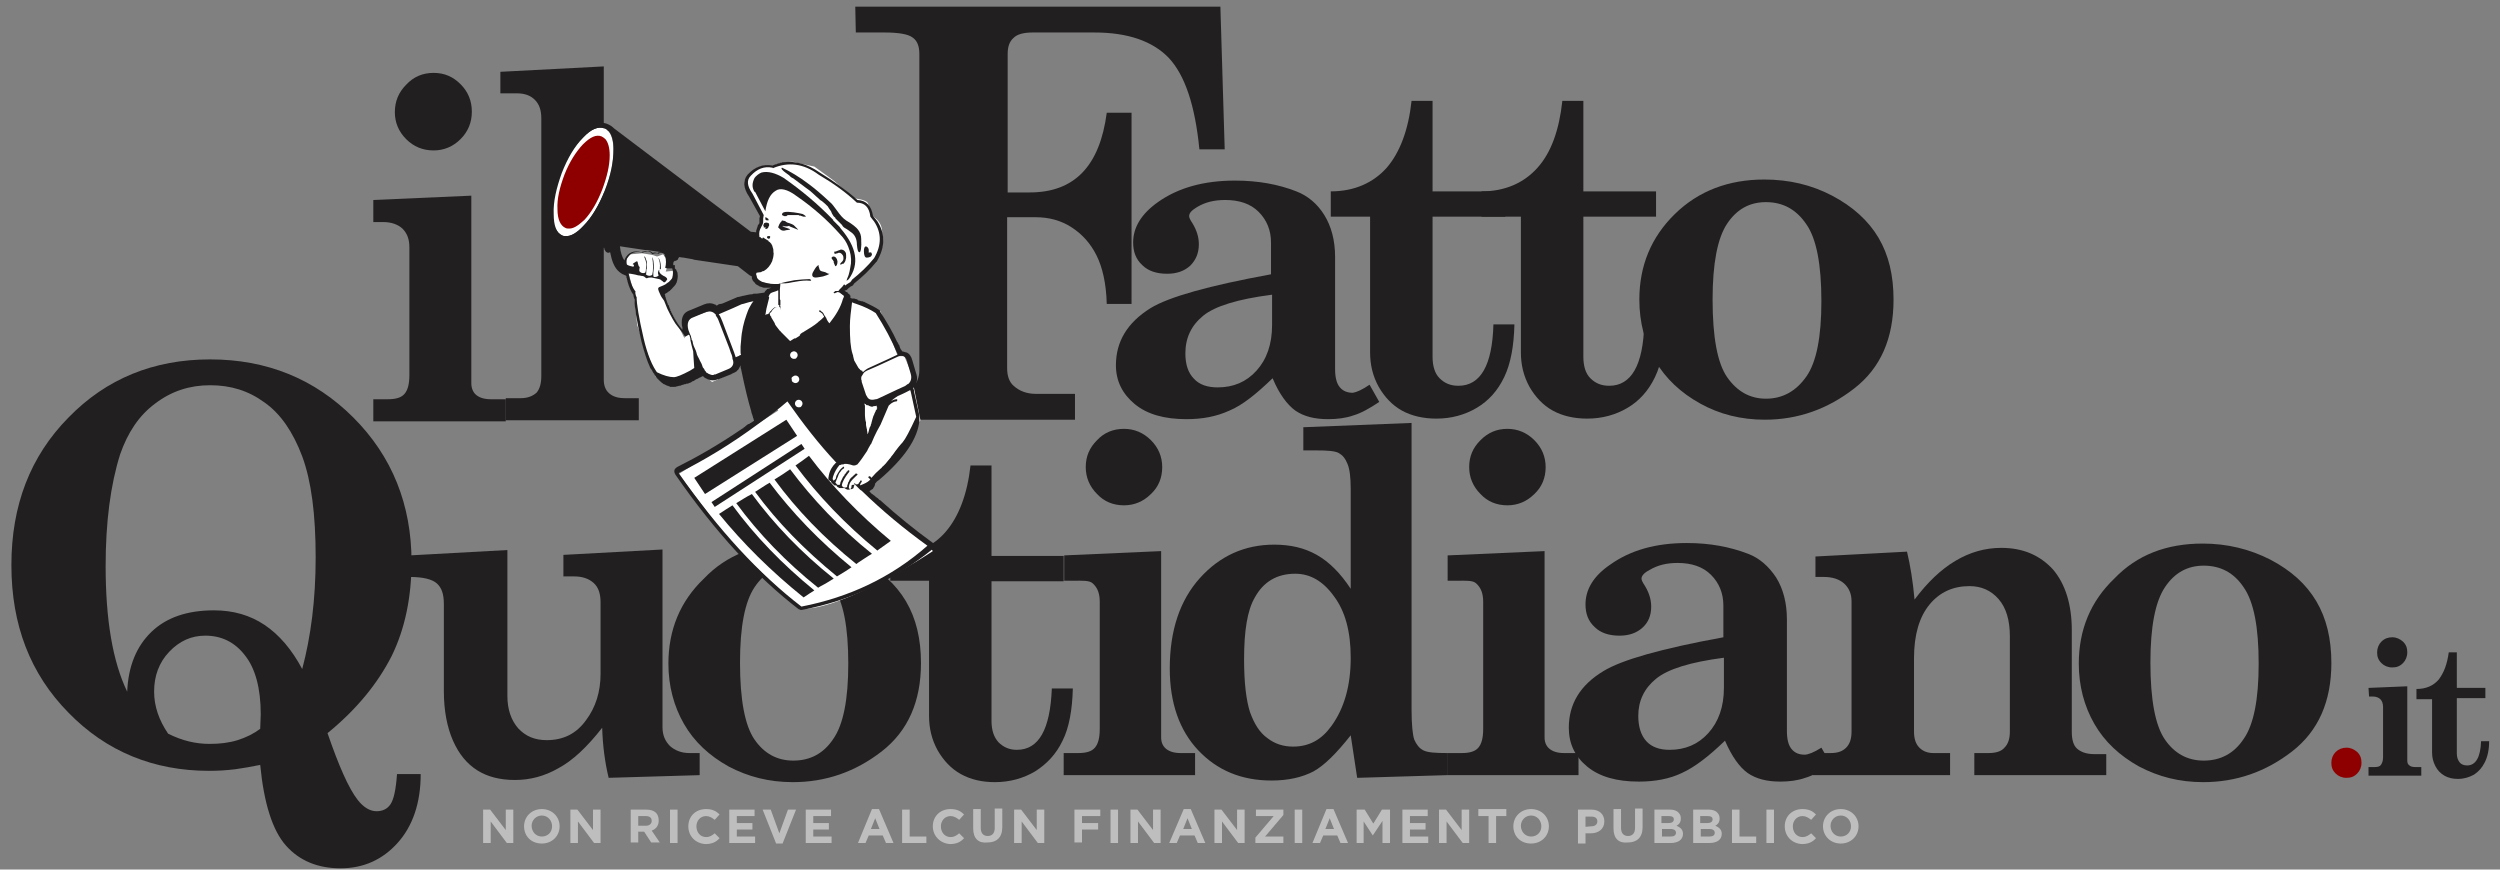 <svg width="161" height="56" viewBox="0 0 161 56" fill="none" xmlns="http://www.w3.org/2000/svg">
<rect x="0" y="0" width="161" height="56" fill="#808080" stroke="none"/>
<path d="M62.501 29.977H63.853V35.803H68.501V37.434H63.853V46.416C63.853 47.006 63.992 47.457 64.304 47.803C64.617 48.115 64.998 48.289 65.484 48.289C66.906 48.289 67.634 46.971 67.738 44.335H69.091C69.056 45.722 68.848 46.867 68.431 47.699C68.015 48.566 67.426 49.191 66.663 49.676C65.9 50.127 65.033 50.37 64.062 50.37C63.229 50.37 62.501 50.197 61.877 49.85C61.252 49.503 60.767 48.983 60.385 48.324C60.004 47.63 59.83 46.902 59.83 46.104V37.399H57.333V35.769C58.859 35.769 60.073 35.214 60.906 34.243C61.738 33.272 62.293 31.85 62.501 29.977Z" fill="#221F20"/>
<path d="M21.093 47.214C21.821 49.33 22.445 50.752 23.035 51.514C23.416 52 23.832 52.243 24.249 52.243C24.63 52.243 24.942 52.104 25.15 51.792C25.358 51.48 25.497 50.855 25.567 49.85H27.093C27.093 51.723 26.572 53.214 25.601 54.289C24.63 55.364 23.416 55.919 21.925 55.919C20.468 55.919 19.289 55.434 18.422 54.462C17.555 53.491 17 51.757 16.757 49.26C16.237 49.364 15.682 49.468 15.162 49.538C14.607 49.607 14.052 49.642 13.463 49.642C9.89 49.642 6.838 48.393 4.41 45.896C1.948 43.399 0.734 40.243 0.734 36.393C0.734 32.543 1.948 29.387 4.41 26.89C6.838 24.393 9.89 23.145 13.532 23.145C17.173 23.145 20.26 24.393 22.757 26.89C25.254 29.387 26.503 32.509 26.503 36.185C26.503 38.439 26.087 40.486 25.22 42.254C24.318 44.023 22.965 45.688 21.093 47.214ZM19.462 43.087C20.017 41.006 20.329 38.613 20.329 35.907C20.329 33.133 20.052 30.983 19.462 29.387C18.873 27.827 18.075 26.647 17.035 25.919C15.994 25.156 14.85 24.809 13.532 24.809C12.214 24.809 11.035 25.191 9.994 25.988C8.954 26.752 8.225 27.861 7.74 29.249C7.116 31.226 6.803 33.618 6.803 36.462C6.803 39.896 7.254 42.601 8.191 44.543C8.26 42.913 8.78 41.63 9.751 40.694C10.723 39.757 12.075 39.306 13.775 39.306C15.023 39.306 16.098 39.618 17.035 40.243C17.971 40.867 18.803 41.838 19.462 43.087ZM16.757 46.936L16.792 46C16.792 44.335 16.445 43.052 15.786 42.22C15.127 41.353 14.26 40.936 13.22 40.936C12.318 40.936 11.555 41.283 10.896 41.977C10.237 42.67 9.925 43.538 9.925 44.543C9.925 45.48 10.237 46.382 10.827 47.249C11.728 47.699 12.595 47.907 13.497 47.907C14.156 47.907 14.746 47.838 15.301 47.665C15.855 47.491 16.341 47.249 16.757 46.936Z" fill="#221F20"/>
<path d="M26.364 35.769L32.676 35.422V44.821C32.676 45.688 32.919 46.381 33.37 46.902C33.855 47.422 34.445 47.665 35.208 47.665C36.283 47.665 37.116 47.248 37.74 46.381C38.364 45.549 38.676 44.543 38.676 43.399V38.786C38.676 38.231 38.538 37.815 38.225 37.538C37.913 37.26 37.497 37.121 36.977 37.121H36.283V35.734L42.665 35.387V46.832C42.665 47.352 42.838 47.734 43.15 48.046C43.462 48.324 43.879 48.497 44.399 48.497H45.058V49.919L39.197 50.092C38.954 49.087 38.815 48.011 38.78 46.867C37.809 48.115 36.873 48.983 35.971 49.468C35.069 49.988 34.133 50.231 33.162 50.231C32.191 50.231 31.393 50.023 30.734 49.607C30.075 49.191 29.555 48.566 29.173 47.699C28.792 46.832 28.584 45.757 28.584 44.509V38.89C28.584 38.266 28.445 37.85 28.133 37.572C27.821 37.295 27.231 37.156 26.364 37.156V35.769Z" fill="#221F20"/>
<path d="M51.022 35.006C52.617 35.006 54.039 35.353 55.392 36.046C56.709 36.74 57.681 37.607 58.34 38.717C58.998 39.827 59.311 41.145 59.311 42.705C59.311 45.168 58.478 47.075 56.779 48.393C55.079 49.711 53.172 50.37 51.056 50.37C49.53 50.37 48.178 50.023 46.929 49.364C45.681 48.671 44.709 47.769 44.05 46.624C43.392 45.48 43.045 44.162 43.045 42.74C43.045 40.555 43.808 38.717 45.334 37.26C46.79 35.734 48.698 35.006 51.022 35.006ZM51.091 36.428C50.05 36.428 49.218 36.879 48.594 37.815C47.969 38.752 47.657 40.347 47.657 42.671C47.657 45.064 47.969 46.728 48.594 47.63C49.218 48.532 50.05 48.983 51.091 48.983C52.166 48.983 53.033 48.532 53.657 47.596C54.316 46.659 54.629 45.029 54.629 42.74C54.629 40.382 54.316 38.752 53.657 37.815C53.033 36.879 52.166 36.428 51.091 36.428Z" fill="#221F20"/>
<path d="M68.501 35.769L74.778 35.491V47.491C74.778 47.803 74.882 48.046 75.09 48.22C75.298 48.393 75.61 48.497 76.026 48.497H76.963V49.919H68.501V48.497H69.437C69.957 48.497 70.304 48.393 70.512 48.15C70.72 47.907 70.824 47.526 70.824 46.936V38.751C70.824 38.231 70.686 37.85 70.373 37.572C70.165 37.364 69.68 37.399 69.159 37.399H68.535V35.769H68.501ZM72.385 27.618C73.044 27.618 73.633 27.861 74.119 28.347C74.605 28.832 74.847 29.422 74.847 30.081C74.847 30.774 74.605 31.364 74.119 31.815C73.633 32.3 73.044 32.543 72.385 32.543C71.691 32.543 71.102 32.3 70.651 31.815C70.165 31.329 69.922 30.74 69.922 30.081C69.922 29.387 70.165 28.832 70.651 28.347C71.102 27.861 71.691 27.618 72.385 27.618Z" fill="#221F20"/>
<path d="M93.193 35.769L99.471 35.491V47.491C99.471 47.803 99.575 48.046 99.783 48.22C99.991 48.393 100.303 48.497 100.719 48.497H101.656V49.919H93.193V48.497H94.13C94.65 48.497 94.997 48.393 95.205 48.15C95.413 47.907 95.517 47.526 95.517 46.936V38.751C95.517 38.231 95.378 37.85 95.066 37.572C94.858 37.364 94.372 37.399 93.852 37.399H93.228V35.769H93.193ZM97.078 27.618C97.737 27.618 98.326 27.861 98.812 28.347C99.297 28.832 99.54 29.422 99.54 30.081C99.54 30.774 99.297 31.364 98.812 31.815C98.326 32.3 97.737 32.543 97.078 32.543C96.384 32.543 95.794 32.3 95.344 31.815C94.858 31.329 94.615 30.74 94.615 30.081C94.615 29.387 94.858 28.832 95.344 28.347C95.829 27.861 96.384 27.618 97.078 27.618Z" fill="#221F20"/>
<path d="M83.899 27.515L90.905 27.237V45.723C90.905 46.659 90.974 47.318 91.078 47.63C91.217 47.942 91.39 48.185 91.668 48.324C91.945 48.462 92.431 48.497 93.194 48.497V49.919L87.402 50.093L86.986 47.353C86.084 48.497 85.286 49.295 84.593 49.676C83.864 50.058 82.963 50.266 81.888 50.266C79.945 50.266 78.385 49.607 77.171 48.324C75.957 47.041 75.333 45.272 75.333 43.052C75.333 40.59 75.992 38.648 77.275 37.225C78.558 35.803 80.153 35.075 82.061 35.075C83.101 35.075 84.003 35.283 84.801 35.734C85.599 36.185 86.327 36.913 86.986 37.919V31.503C86.986 30.74 86.916 30.185 86.778 29.873C86.639 29.526 86.466 29.318 86.223 29.179C85.98 29.041 85.495 29.006 84.766 29.006H83.934V27.515H83.899ZM83.414 36.948C82.234 36.948 81.367 37.468 80.812 38.474C80.327 39.306 80.119 40.624 80.119 42.462C80.119 43.989 80.257 45.098 80.5 45.861C80.778 46.624 81.124 47.179 81.61 47.526C82.096 47.908 82.651 48.081 83.275 48.081C84.315 48.081 85.113 47.63 85.737 46.763C86.57 45.619 86.986 44.162 86.986 42.358C86.986 40.694 86.639 39.376 85.911 38.405C85.217 37.434 84.385 36.948 83.414 36.948Z" fill="#221F20"/>
<path d="M117.297 48.15L117.921 49.225C117.297 49.642 116.742 49.954 116.257 50.093C115.771 50.266 115.216 50.335 114.661 50.335C113.794 50.335 113.1 50.162 112.546 49.78C112.025 49.399 111.54 48.74 111.089 47.7C110.048 48.705 109.147 49.399 108.314 49.78C107.517 50.162 106.58 50.335 105.54 50.335C104.118 50.335 103.008 50.023 102.21 49.364C101.413 48.705 101.031 47.873 101.031 46.867C101.031 45.341 101.759 44.127 103.251 43.225C104.43 42.497 106.996 41.769 110.985 41.041V38.994C110.985 38.197 110.707 37.538 110.187 37.017C109.667 36.497 108.939 36.254 108.037 36.254C107.343 36.254 106.754 36.393 106.233 36.705C105.887 36.879 105.713 37.087 105.713 37.26C105.713 37.364 105.783 37.503 105.921 37.711C106.199 38.162 106.337 38.613 106.337 39.064C106.337 39.619 106.164 40.069 105.783 40.416C105.401 40.763 104.916 40.937 104.291 40.937C103.632 40.937 103.077 40.763 102.696 40.382C102.28 40 102.106 39.514 102.106 38.925C102.106 37.954 102.626 37.087 103.702 36.358C105.02 35.422 106.65 34.971 108.627 34.971C110.118 34.971 111.401 35.214 112.58 35.665C113.309 35.942 113.898 36.462 114.384 37.191C114.835 37.919 115.077 38.821 115.077 39.896V47.075C115.077 47.63 115.181 48.012 115.39 48.254C115.598 48.497 115.875 48.601 116.222 48.601C116.43 48.601 116.811 48.462 117.297 48.15ZM111.02 42.358C108.869 42.636 107.413 43.087 106.65 43.711C105.887 44.335 105.505 45.133 105.505 46.104C105.505 46.798 105.679 47.353 106.025 47.734C106.372 48.116 106.892 48.289 107.517 48.289C108.522 48.289 109.355 47.942 110.014 47.214C110.673 46.486 111.02 45.514 111.02 44.301V42.358Z" fill="#221F20"/>
<path d="M135.643 48.497V49.919H127.146V48.497H128.048C128.533 48.497 128.88 48.393 129.088 48.15C129.331 47.907 129.435 47.561 129.435 47.11V40.971C129.435 39.931 129.192 39.133 128.707 38.578C128.221 38.023 127.597 37.746 126.834 37.746C125.793 37.746 124.926 38.127 124.267 38.925C123.609 39.722 123.262 40.867 123.262 42.393V47.11C123.262 47.561 123.366 47.907 123.609 48.15C123.851 48.393 124.163 48.497 124.51 48.497H125.585V49.919H116.741V48.497H117.886C118.337 48.497 118.649 48.393 118.892 48.15C119.135 47.907 119.239 47.561 119.239 47.11V38.717C119.239 38.231 119.065 37.85 118.753 37.572C118.441 37.295 117.99 37.156 117.47 37.156H116.915V35.838L122.811 35.526C123.019 36.393 123.192 37.434 123.296 38.613C124.129 37.503 124.996 36.67 125.932 36.116C126.869 35.561 127.84 35.283 128.88 35.283C130.302 35.283 131.377 35.769 132.21 36.67C133.007 37.607 133.424 38.925 133.424 40.59V47.145C133.424 47.63 133.528 48.011 133.77 48.22C134.013 48.428 134.36 48.566 134.88 48.566H135.643V48.497Z" fill="#221F20"/>
<path d="M141.851 35.006C143.411 35.006 144.868 35.353 146.221 36.046C147.539 36.74 148.51 37.607 149.169 38.717C149.828 39.827 150.14 41.145 150.14 42.705C150.14 45.168 149.307 47.075 147.608 48.393C145.909 49.711 144.001 50.37 141.885 50.37C140.359 50.37 139.007 50.023 137.758 49.364C136.51 48.671 135.539 47.769 134.88 46.624C134.221 45.48 133.874 44.162 133.874 42.74C133.874 40.555 134.637 38.717 136.163 37.26C137.62 35.734 139.527 35.006 141.851 35.006ZM141.92 36.428C140.88 36.428 140.047 36.879 139.423 37.815C138.799 38.752 138.487 40.347 138.487 42.671C138.487 45.064 138.799 46.728 139.423 47.63C140.047 48.532 140.88 48.983 141.92 48.983C142.995 48.983 143.862 48.532 144.487 47.596C145.146 46.659 145.458 45.029 145.458 42.74C145.458 40.382 145.146 38.752 144.487 37.815C143.862 36.879 142.995 36.428 141.92 36.428Z" fill="#221F20"/>
<path d="M31.114 52.139H31.565L32.571 53.457V52.139H33.057V54.289H32.641L31.6 52.902V54.289H31.114V52.139Z" fill="#BEBEBE"/>
<path d="M33.75 53.214C33.75 52.59 34.236 52.104 34.895 52.104C35.554 52.104 36.039 52.59 36.039 53.214C36.039 53.838 35.554 54.324 34.895 54.324C34.201 54.324 33.75 53.838 33.75 53.214ZM35.554 53.214C35.554 52.832 35.276 52.52 34.895 52.52C34.513 52.52 34.236 52.832 34.236 53.179C34.236 53.561 34.513 53.873 34.895 53.873C35.276 53.873 35.554 53.595 35.554 53.214Z" fill="#BEBEBE"/>
<path d="M36.733 52.139H37.184L38.19 53.457V52.139H38.675V54.289H38.259L37.219 52.902V54.289H36.733V52.139Z" fill="#BEBEBE"/>
<path d="M40.617 52.139H41.623C41.901 52.139 42.109 52.208 42.248 52.347C42.352 52.451 42.421 52.624 42.421 52.832C42.421 53.179 42.248 53.387 41.97 53.491L42.49 54.254H41.935L41.484 53.561H41.103V54.254H40.617V52.139ZM41.589 53.179C41.831 53.179 41.97 53.04 41.97 52.867C41.97 52.659 41.831 52.555 41.589 52.555H41.103V53.179H41.589Z" fill="#BEBEBE"/>
<path d="M43.149 52.139H43.635V54.289H43.149V52.139Z" fill="#BEBEBE"/>
<path d="M44.328 53.214C44.328 52.59 44.779 52.104 45.473 52.104C45.889 52.104 46.132 52.243 46.34 52.451L46.028 52.798C45.854 52.659 45.681 52.555 45.473 52.555C45.091 52.555 44.849 52.867 44.849 53.214C44.849 53.595 45.091 53.907 45.473 53.907C45.716 53.907 45.854 53.803 46.028 53.665L46.34 53.977C46.132 54.22 45.854 54.358 45.438 54.358C44.779 54.324 44.328 53.838 44.328 53.214Z" fill="#BEBEBE"/>
<path d="M46.964 52.139H48.594V52.555H47.45V53.006H48.456V53.422H47.45V53.873H48.629V54.289H46.964V52.139Z" fill="#BEBEBE"/>
<path d="M49.114 52.139H49.635L50.19 53.665L50.745 52.139H51.265L50.398 54.324H49.982L49.114 52.139Z" fill="#BEBEBE"/>
<path d="M51.889 52.139H53.519V52.555H52.375V53.006H53.38V53.422H52.375V53.873H53.554V54.289H51.889V52.139Z" fill="#BEBEBE"/>
<path d="M56.155 52.104H56.606L57.542 54.289H57.057L56.849 53.803H55.947L55.739 54.289H55.253L56.155 52.104ZM56.641 53.387L56.363 52.694L56.086 53.387H56.641Z" fill="#BEBEBE"/>
<path d="M58.097 52.139H58.583V53.873H59.658V54.289H58.097V52.139Z" fill="#BEBEBE"/>
<path d="M60.073 53.214C60.073 52.59 60.524 52.104 61.218 52.104C61.634 52.104 61.877 52.243 62.085 52.451L61.772 52.798C61.599 52.659 61.426 52.555 61.218 52.555C60.836 52.555 60.593 52.867 60.593 53.214C60.593 53.595 60.836 53.907 61.218 53.907C61.46 53.907 61.599 53.803 61.772 53.665L62.085 53.977C61.877 54.22 61.599 54.358 61.183 54.358C60.559 54.324 60.073 53.838 60.073 53.214Z" fill="#BEBEBE"/>
<path d="M62.674 53.353V52.104H63.16V53.318C63.16 53.665 63.333 53.838 63.611 53.838C63.888 53.838 64.061 53.665 64.061 53.318V52.069H64.547V53.283C64.547 53.942 64.165 54.254 63.611 54.254C63.021 54.324 62.674 54.011 62.674 53.353Z" fill="#BEBEBE"/>
<path d="M65.31 52.139H65.761L66.766 53.457V52.139H67.252V54.289H66.836L65.795 52.902V54.289H65.31V52.139Z" fill="#BEBEBE"/>
<path d="M69.194 52.139H70.859V52.555H69.68V53.006H70.72V53.422H69.68V54.254H69.194V52.139Z" fill="#BEBEBE"/>
<path d="M71.518 52.139H72.003V54.289H71.518V52.139Z" fill="#BEBEBE"/>
<path d="M72.801 52.139H73.252L74.257 53.457V52.139H74.743V54.289H74.327L73.287 52.902V54.289H72.801V52.139Z" fill="#BEBEBE"/>
<path d="M76.234 52.104H76.685L77.621 54.289H77.136L76.928 53.803H75.992L75.783 54.289H75.298L76.234 52.104ZM76.754 53.387L76.477 52.694L76.2 53.387H76.754Z" fill="#BEBEBE"/>
<path d="M78.211 52.139H78.662L79.668 53.457V52.139H80.153V54.289H79.737L78.697 52.902V54.289H78.211V52.139Z" fill="#BEBEBE"/>
<path d="M80.847 53.942L82.026 52.555H80.882V52.139H82.65V52.486L81.471 53.873H82.65V54.289H80.847V53.942Z" fill="#BEBEBE"/>
<path d="M83.379 52.139H83.864V54.289H83.379V52.139Z" fill="#BEBEBE"/>
<path d="M85.425 52.104H85.876L86.812 54.289H86.326L86.118 53.803H85.217L85.009 54.289H84.523L85.425 52.104ZM85.91 53.387L85.633 52.694L85.355 53.387H85.91Z" fill="#BEBEBE"/>
<path d="M87.367 52.139H87.887L88.442 53.04L88.997 52.139H89.517V54.289H89.032V52.867L88.407 53.803L87.818 52.902V54.289H87.367V52.139Z" fill="#BEBEBE"/>
<path d="M90.315 52.139H91.945V52.555H90.8V53.006H91.806V53.422H90.8V53.873H91.979V54.289H90.315V52.139Z" fill="#BEBEBE"/>
<path d="M92.673 52.139H93.124L94.13 53.457V52.139H94.615V54.289H94.199L93.159 52.902V54.289H92.673V52.139Z" fill="#BEBEBE"/>
<path d="M95.864 52.555H95.205V52.104H97.008V52.555H96.349V54.289H95.864V52.555Z" fill="#BEBEBE"/>
<path d="M97.459 53.214C97.459 52.59 97.945 52.104 98.603 52.104C99.263 52.104 99.748 52.59 99.748 53.214C99.748 53.838 99.263 54.324 98.603 54.324C97.91 54.324 97.459 53.838 97.459 53.214ZM99.263 53.214C99.263 52.832 98.985 52.52 98.603 52.52C98.222 52.52 97.945 52.832 97.945 53.179C97.945 53.561 98.222 53.873 98.603 53.873C98.985 53.873 99.263 53.595 99.263 53.214Z" fill="#BEBEBE"/>
<path d="M101.621 52.139H102.488C103.008 52.139 103.32 52.451 103.32 52.902C103.32 53.387 102.939 53.665 102.453 53.665H102.106V54.324H101.621V52.139ZM102.488 53.214C102.731 53.214 102.869 53.075 102.869 52.902C102.869 52.694 102.731 52.59 102.488 52.59H102.106V53.248L102.488 53.214Z" fill="#BEBEBE"/>
<path d="M103.91 53.353V52.104H104.395V53.318C104.395 53.665 104.569 53.838 104.846 53.838C105.123 53.838 105.297 53.665 105.297 53.318V52.069H105.782V53.283C105.782 53.942 105.401 54.254 104.846 54.254C104.256 54.324 103.91 54.011 103.91 53.353Z" fill="#BEBEBE"/>
<path d="M106.545 52.139H107.551C107.794 52.139 108.002 52.208 108.106 52.347C108.21 52.451 108.245 52.555 108.245 52.728C108.245 52.971 108.106 53.11 107.967 53.179C108.21 53.283 108.384 53.422 108.384 53.699C108.384 54.081 108.071 54.289 107.586 54.289H106.545V52.139ZM107.447 53.006C107.655 53.006 107.794 52.936 107.794 52.763C107.794 52.624 107.69 52.555 107.482 52.555H106.996V53.006H107.447ZM107.586 53.873C107.794 53.873 107.933 53.803 107.933 53.63C107.933 53.491 107.829 53.387 107.586 53.387H107.031V53.873H107.586Z" fill="#BEBEBE"/>
<path d="M109.042 52.139H110.048C110.291 52.139 110.499 52.208 110.603 52.347C110.707 52.451 110.742 52.555 110.742 52.728C110.742 52.971 110.603 53.11 110.464 53.179C110.707 53.283 110.881 53.422 110.881 53.699C110.881 54.081 110.568 54.289 110.083 54.289H109.042V52.139ZM109.944 53.006C110.152 53.006 110.291 52.936 110.291 52.763C110.291 52.624 110.187 52.555 109.979 52.555H109.493V53.006H109.944ZM110.083 53.873C110.291 53.873 110.43 53.803 110.43 53.63C110.43 53.491 110.326 53.387 110.083 53.387H109.528V53.873H110.083Z" fill="#BEBEBE"/>
<path d="M111.539 52.139H112.025V53.873H113.1V54.289H111.539V52.139Z" fill="#BEBEBE"/>
<path d="M113.759 52.139H114.245V54.289H113.759V52.139Z" fill="#BEBEBE"/>
<path d="M114.938 53.214C114.938 52.59 115.389 52.104 116.083 52.104C116.499 52.104 116.742 52.243 116.95 52.451L116.638 52.798C116.464 52.659 116.291 52.555 116.083 52.555C115.701 52.555 115.458 52.867 115.458 53.214C115.458 53.595 115.701 53.907 116.083 53.907C116.325 53.907 116.464 53.803 116.638 53.665L116.95 53.977C116.742 54.22 116.464 54.358 116.048 54.358C115.389 54.324 114.938 53.838 114.938 53.214Z" fill="#BEBEBE"/>
<path d="M117.401 53.214C117.401 52.59 117.886 52.104 118.545 52.104C119.204 52.104 119.69 52.59 119.69 53.214C119.69 53.838 119.204 54.324 118.545 54.324C117.886 54.324 117.401 53.838 117.401 53.214ZM119.204 53.214C119.204 52.832 118.927 52.52 118.545 52.52C118.164 52.52 117.886 52.832 117.886 53.179C117.886 53.561 118.164 53.873 118.545 53.873C118.927 53.873 119.204 53.595 119.204 53.214Z" fill="#BEBEBE"/>
<path d="M152.532 44.301L155.029 44.197V48.983C155.029 49.121 155.064 49.225 155.168 49.295C155.237 49.364 155.376 49.399 155.55 49.399H155.931V49.954H152.532V49.399H152.914C153.122 49.399 153.261 49.364 153.33 49.26C153.399 49.156 153.469 49.017 153.469 48.775V45.514C153.469 45.306 153.399 45.133 153.295 45.029C153.191 44.925 153.018 44.856 152.81 44.856H152.567L152.532 44.301ZM154.058 41.041C154.336 41.041 154.544 41.145 154.752 41.318C154.96 41.526 155.029 41.734 155.029 42.012C155.029 42.289 154.925 42.532 154.752 42.705C154.544 42.913 154.336 42.983 154.058 42.983C153.781 42.983 153.538 42.879 153.365 42.705C153.157 42.497 153.087 42.289 153.087 42.012C153.087 41.734 153.191 41.491 153.365 41.318C153.573 41.11 153.815 41.041 154.058 41.041Z" fill="#221F20"/>
<path d="M151.11 48.15C151.388 48.15 151.596 48.254 151.804 48.428C152.012 48.636 152.081 48.844 152.081 49.121C152.081 49.399 151.977 49.642 151.804 49.815C151.596 50.023 151.388 50.093 151.11 50.093C150.833 50.093 150.59 49.989 150.417 49.815C150.209 49.607 150.139 49.399 150.139 49.121C150.139 48.844 150.243 48.601 150.417 48.428C150.59 48.254 150.833 48.15 151.11 48.15Z" fill="#8E0000"/>
<path d="M157.7 42.011H158.22V44.3H160.058V44.959H158.22V48.532C158.22 48.775 158.289 48.948 158.393 49.087C158.497 49.225 158.671 49.295 158.879 49.295C159.434 49.295 159.746 48.775 159.781 47.734H160.301C160.301 48.289 160.197 48.74 160.023 49.087C159.85 49.433 159.642 49.676 159.33 49.884C159.018 50.058 158.671 50.162 158.289 50.162C157.942 50.162 157.665 50.092 157.422 49.954C157.179 49.815 156.971 49.607 156.833 49.329C156.694 49.052 156.625 48.775 156.625 48.462V45.029H155.619V44.37C156.243 44.37 156.694 44.162 157.041 43.78C157.388 43.329 157.596 42.775 157.7 42.011Z" fill="#221F20"/>
<path d="M55.079 0.428H78.593L78.871 9.618H77.241C76.963 6.775 76.304 4.832 75.264 3.723C74.224 2.647 72.628 2.092 70.478 2.092H66.524C65.934 2.092 65.518 2.197 65.275 2.439C64.998 2.682 64.894 3.029 64.894 3.48V12.393H66.316C69.195 12.393 70.825 10.694 71.275 7.26H72.871V19.572H71.275C71.241 18.254 70.998 17.214 70.617 16.451C70.235 15.688 69.715 15.098 69.021 14.647C68.328 14.197 67.564 13.988 66.663 13.988H64.859V23.699C64.859 24.22 64.998 24.601 65.275 24.844C65.657 25.191 66.143 25.364 66.698 25.364H69.229V27.029H55.114V25.399H57.472C58.027 25.399 58.443 25.26 58.755 24.948C59.067 24.671 59.206 24.289 59.206 23.838V3.48C59.206 2.96 59.067 2.613 58.755 2.405C58.478 2.197 57.853 2.092 56.952 2.092H55.114L55.079 0.428Z" fill="#221F20"/>
<path d="M88.2 24.775L88.824 25.884C88.2 26.301 87.645 26.613 87.159 26.752C86.674 26.925 86.119 26.994 85.529 26.994C84.662 26.994 83.969 26.821 83.414 26.439C82.893 26.058 82.373 25.364 81.957 24.358C80.916 25.364 80.015 26.093 79.182 26.439C78.35 26.821 77.448 26.994 76.408 26.994C74.986 26.994 73.876 26.682 73.078 26.023C72.281 25.364 71.865 24.532 71.865 23.526C71.865 22 72.593 20.786 74.084 19.85C75.263 19.122 77.865 18.393 81.853 17.665V15.619C81.853 14.821 81.576 14.162 81.055 13.642C80.535 13.121 79.807 12.879 78.905 12.879C78.211 12.879 77.622 13.017 77.102 13.329C76.755 13.538 76.581 13.711 76.581 13.919C76.581 14.023 76.651 14.162 76.789 14.37C77.067 14.821 77.206 15.272 77.206 15.723C77.206 16.277 77.032 16.728 76.651 17.11C76.269 17.457 75.784 17.63 75.159 17.63C74.5 17.63 73.945 17.457 73.564 17.075C73.148 16.694 72.974 16.208 72.974 15.619C72.974 14.648 73.495 13.78 74.57 13.017C75.888 12.081 77.552 11.63 79.529 11.63C81.021 11.63 82.338 11.873 83.483 12.324C84.211 12.601 84.836 13.121 85.287 13.85C85.737 14.578 85.98 15.48 85.98 16.555V23.769C85.98 24.324 86.084 24.705 86.292 24.948C86.5 25.191 86.778 25.295 87.125 25.295C87.367 25.26 87.749 25.087 88.2 24.775ZM81.888 18.983C79.737 19.26 78.246 19.711 77.483 20.335C76.72 20.96 76.338 21.757 76.338 22.763C76.338 23.457 76.512 24.012 76.893 24.393C77.24 24.775 77.76 24.948 78.419 24.948C79.425 24.948 80.258 24.601 80.916 23.873C81.576 23.145 81.922 22.174 81.922 20.925V18.983H81.888Z" fill="#221F20"/>
<path d="M100.615 6.497H101.968V12.324H106.65V13.954H101.968V22.971C101.968 23.561 102.106 24.046 102.419 24.358C102.731 24.671 103.112 24.844 103.632 24.844C105.054 24.844 105.817 23.526 105.887 20.89H107.239C107.205 22.312 106.997 23.422 106.58 24.289C106.164 25.156 105.575 25.815 104.812 26.266C104.049 26.717 103.182 26.959 102.211 26.959C101.378 26.959 100.615 26.786 99.991 26.439C99.367 26.092 98.881 25.572 98.499 24.913C98.118 24.22 97.945 23.491 97.945 22.694V13.954H95.413V12.324C96.939 12.324 98.153 11.769 99.02 10.798C99.887 9.827 100.407 8.405 100.615 6.497Z" fill="#221F20"/>
<path d="M90.904 6.497H92.257V12.324H96.939V13.954H92.257V22.971C92.257 23.561 92.396 24.046 92.708 24.358C93.02 24.671 93.402 24.844 93.922 24.844C95.344 24.844 96.107 23.526 96.176 20.89H97.529C97.494 22.312 97.286 23.422 96.87 24.289C96.454 25.156 95.864 25.815 95.101 26.266C94.338 26.717 93.471 26.959 92.5 26.959C91.668 26.959 90.904 26.786 90.28 26.439C89.656 26.092 89.17 25.572 88.789 24.913C88.407 24.22 88.234 23.491 88.234 22.694V13.954H85.702V12.324C87.228 12.324 88.442 11.769 89.309 10.798C90.141 9.827 90.696 8.405 90.904 6.497Z" fill="#221F20"/>
<path d="M113.62 11.561C115.216 11.561 116.672 11.908 117.99 12.601C119.308 13.295 120.314 14.197 120.973 15.306C121.632 16.416 121.944 17.734 121.944 19.295C121.944 21.792 121.112 23.7 119.412 25.017C117.713 26.335 115.805 27.029 113.655 27.029C112.129 27.029 110.742 26.682 109.493 25.988C108.245 25.295 107.274 24.393 106.58 23.214C105.921 22.07 105.574 20.752 105.574 19.295C105.574 17.11 106.337 15.272 107.863 13.78C109.389 12.289 111.331 11.561 113.62 11.561ZM113.725 13.017C112.684 13.017 111.852 13.468 111.227 14.405C110.603 15.341 110.291 16.971 110.291 19.295C110.291 21.723 110.603 23.387 111.227 24.289C111.852 25.191 112.684 25.676 113.725 25.676C114.8 25.676 115.667 25.191 116.326 24.254C116.985 23.318 117.297 21.688 117.297 19.399C117.297 17.041 116.985 15.376 116.326 14.439C115.667 13.468 114.8 13.017 113.725 13.017Z" fill="#221F20"/>
<path d="M24.041 12.879L30.353 12.601V24.671C30.353 24.983 30.457 25.26 30.665 25.433C30.873 25.607 31.185 25.711 31.601 25.711H32.572V27.133H24.041V25.711H24.977C25.497 25.711 25.844 25.607 26.052 25.364C26.26 25.121 26.364 24.74 26.364 24.15V15.931C26.364 15.41 26.226 15.029 25.913 14.717C25.601 14.439 25.185 14.3 24.665 14.3H24.041V12.879ZM27.925 4.694C28.619 4.694 29.174 4.936 29.659 5.422C30.145 5.907 30.387 6.497 30.387 7.191C30.387 7.884 30.145 8.474 29.659 8.96C29.174 9.445 28.584 9.688 27.925 9.688C27.231 9.688 26.642 9.445 26.156 8.96C25.671 8.474 25.428 7.884 25.428 7.225C25.428 6.532 25.671 5.942 26.156 5.457C26.642 4.936 27.231 4.694 27.925 4.694Z" fill="#221F20"/>
<path d="M32.224 4.624L38.883 4.277V24.462C38.883 24.809 38.987 25.121 39.23 25.329C39.473 25.538 39.785 25.642 40.236 25.642H41.138V27.064H32.571V25.642H33.542C33.993 25.642 34.305 25.503 34.548 25.295C34.756 25.052 34.86 24.705 34.86 24.22V7.607C34.86 7.087 34.721 6.705 34.444 6.428C34.166 6.15 33.785 6.011 33.299 6.011H32.224V4.624Z" fill="#221F20"/>
<path d="M38.918 8.266C38.536 8.127 38.051 8.301 37.496 8.89C36.941 9.445 36.49 10.208 36.109 11.145C35.727 12.116 35.554 12.983 35.588 13.746C35.588 14.543 35.831 14.994 36.213 15.168C36.282 15.202 36.351 15.202 36.421 15.202C36.767 15.237 37.149 15.029 37.6 14.543C38.12 13.988 38.571 13.225 38.953 12.289C39.334 11.353 39.507 10.486 39.507 9.688C39.507 9.133 39.403 8.717 39.195 8.474C39.126 8.37 39.022 8.301 38.918 8.266Z" fill="white"/>
<path d="M49.149 13.988C49.149 13.988 47.692 11.838 48.005 11.561C48.351 11.283 48.663 10.416 49.739 10.763C49.739 10.763 50.848 10.243 51.334 10.485L52.444 10.728L53.692 11.63L55.01 12.774C55.01 12.774 55.843 12.844 55.912 13.121L56.085 13.884C56.085 13.884 56.848 14.127 56.814 15.063C56.814 15.063 57.369 16.208 55.114 18.116L54.143 18.878L54.421 19.087L55.947 19.85L56.71 20.058L57.819 22.936H58.236L58.86 24.428V24.983L59.276 27.064L55.912 31.329V31.85L59.901 35.248L60.074 35.491C60.074 35.491 54.282 39.376 51.507 39.202L47.103 35.04L43.704 30.532L50.12 26.439L47.692 22.936L47.519 23.838L45.854 24.601L45.056 23.873L43.739 24.601L42.247 24.289L41.033 20.925L40.825 18.878L40.374 17.179L40.236 16.832L40.583 16.381L41.346 16.312L42.005 16.416L42.317 16.52L42.698 16.381L43.08 16.832L42.872 17.491L43.531 17.422V18.116L43.149 18.67L42.559 18.774L44.085 21.792L44.259 20.509L46.34 19.815L47.242 19.642L48.663 19.295L48.872 19.746L49.669 18.74L50.12 18.601V18.393L48.767 18.116L48.49 17.387L49.496 15.48L48.698 15.237L49.149 13.988Z" fill="white"/>
<path d="M43.981 21.237C43.947 21.237 43.947 21.237 43.981 21.237C43.947 21.271 43.947 21.271 43.981 21.237Z" fill="#221F20"/>
<path d="M56.502 26.231L56.467 26.162C56.432 26.162 56.398 26.196 56.363 26.196H56.328C56.293 26.196 56.293 26.196 56.259 26.231H56.224H56.12C56.085 26.196 56.051 26.196 56.016 26.196C55.981 26.162 55.947 26.162 55.877 26.162C55.843 26.127 55.808 26.092 55.739 26.058C55.739 26.092 55.739 26.162 55.773 26.231C55.773 26.266 55.773 26.335 55.773 26.404C55.773 26.439 55.773 26.509 55.773 26.543C55.773 26.578 55.773 26.647 55.773 26.682V26.717C55.773 26.751 55.773 26.786 55.773 26.821C55.773 26.959 55.808 27.133 55.843 27.271C55.843 27.375 55.843 27.445 55.877 27.549C55.912 27.653 55.912 27.722 55.912 27.792C55.947 27.861 55.947 27.93 55.947 28.035C55.981 27.965 56.016 27.896 56.016 27.826C56.051 27.757 56.085 27.688 56.085 27.584C56.12 27.514 56.12 27.445 56.155 27.41C56.155 27.375 56.189 27.341 56.189 27.306C56.259 27.133 56.293 26.959 56.328 26.821L56.363 26.786C56.398 26.751 56.398 26.717 56.398 26.682C56.398 26.647 56.432 26.613 56.467 26.543C56.467 26.509 56.467 26.509 56.502 26.474C56.502 26.439 56.536 26.439 56.536 26.404C56.536 26.404 56.536 26.404 56.536 26.37L56.571 26.335L56.536 26.3C56.536 26.266 56.536 26.266 56.502 26.231Z" fill="#221F20"/>
<path d="M51.126 14.509C51.091 14.474 50.953 14.405 50.71 14.335C50.64 14.301 50.571 14.266 50.571 14.231H50.536C50.467 14.231 50.398 14.197 50.363 14.197C50.363 14.197 50.328 14.231 50.328 14.266C50.294 14.266 50.259 14.335 50.19 14.439L50.12 14.613C50.12 14.647 50.12 14.682 50.155 14.682C50.19 14.717 50.19 14.717 50.224 14.751C50.294 14.821 50.363 14.855 50.467 14.855C50.502 14.855 50.536 14.855 50.64 14.821C50.744 14.821 50.814 14.786 50.883 14.786C50.883 14.751 50.779 14.717 50.675 14.682C50.536 14.647 50.467 14.613 50.432 14.578H50.398C50.398 14.543 50.432 14.543 50.432 14.543C50.467 14.543 50.502 14.578 50.536 14.578C50.675 14.578 50.744 14.578 50.814 14.543C50.814 14.543 50.848 14.543 50.848 14.578C51.195 14.717 51.369 14.786 51.369 14.786H51.403C51.369 14.751 51.369 14.751 51.334 14.717C51.195 14.578 51.126 14.509 51.126 14.509Z" fill="#221F20"/>
<path d="M51.265 12.601C52.374 13.364 53.311 14.197 54.108 15.098C54.351 15.341 54.525 15.618 54.629 15.896C54.767 16.243 54.837 16.59 54.802 16.971C54.767 17.179 54.733 17.422 54.663 17.665C54.629 17.803 54.559 17.907 54.525 18.046V18.081C54.559 18.046 54.629 18.012 54.663 17.977C55.357 17.006 55.184 15.931 54.143 14.717C54.108 14.682 54.108 14.647 54.074 14.613C53.935 14.474 53.796 14.335 53.658 14.197C53.658 14.197 53.658 14.197 53.658 14.162C52.687 13.156 51.611 12.254 50.467 11.457C49.947 11.145 49.461 11.006 49.045 11.11C48.871 11.179 48.698 11.318 48.594 11.457C48.421 11.803 48.421 12.081 48.594 12.358C48.594 12.358 48.594 12.358 48.629 12.358L49.288 13.607C49.392 12.913 49.6 12.497 49.947 12.289C50.224 12.081 50.71 12.185 51.265 12.601Z" fill="#221F20"/>
<path d="M49.496 15.202C49.426 15.202 49.392 15.237 49.392 15.271C49.392 15.271 49.392 15.306 49.426 15.341C49.461 15.376 49.496 15.376 49.496 15.376C49.565 15.376 49.6 15.341 49.6 15.237C49.6 15.202 49.565 15.202 49.496 15.202Z" fill="#221F20"/>
<path d="M49.496 14.578C49.496 14.543 49.496 14.543 49.496 14.578C49.53 14.543 49.53 14.543 49.53 14.543C49.53 14.509 49.53 14.474 49.53 14.439C49.53 14.405 49.53 14.37 49.461 14.37C49.426 14.335 49.392 14.335 49.322 14.335C49.288 14.335 49.253 14.37 49.218 14.37C49.218 14.37 49.184 14.405 49.184 14.439C49.184 14.474 49.149 14.509 49.149 14.543C49.184 14.543 49.184 14.543 49.184 14.578C49.184 14.578 49.184 14.613 49.184 14.647H49.253H49.322C49.288 14.682 49.288 14.717 49.288 14.717C49.288 14.717 49.288 14.751 49.322 14.751C49.357 14.751 49.426 14.717 49.461 14.682C49.496 14.613 49.496 14.578 49.496 14.578Z" fill="#221F20"/>
<path d="M51.889 13.919C51.819 13.85 51.75 13.815 51.681 13.78C51.542 13.746 51.369 13.711 51.126 13.676C50.606 13.607 50.363 13.642 50.363 13.815V13.85C50.398 13.85 50.398 13.884 50.432 13.884C50.467 13.884 50.467 13.919 50.502 13.919C50.536 13.919 50.571 13.919 50.64 13.919C50.675 13.884 50.71 13.85 50.779 13.85C50.848 13.85 50.952 13.85 51.126 13.85C51.195 13.85 51.264 13.85 51.369 13.85H51.403C51.438 13.85 51.438 13.85 51.473 13.884C51.507 13.884 51.507 13.884 51.542 13.884C51.646 13.919 51.715 13.954 51.75 13.954H51.819H51.889C51.889 13.989 51.889 13.989 51.889 13.919C51.889 13.954 51.889 13.954 51.889 13.919Z" fill="#221F20"/>
<path d="M38.744 8.786C38.398 8.647 38.016 8.821 37.531 9.306C37.08 9.792 36.663 10.451 36.351 11.248C36.039 12.081 35.866 12.809 35.901 13.468C35.901 14.162 36.109 14.543 36.421 14.682C36.49 14.717 36.525 14.717 36.594 14.717C36.906 14.751 37.218 14.543 37.635 14.162C38.086 13.676 38.467 13.017 38.779 12.22C39.091 11.387 39.265 10.659 39.265 10C39.265 9.514 39.161 9.167 38.987 8.959C38.918 8.89 38.814 8.821 38.744 8.786Z" fill="#8E0000"/>
<path d="M49.461 14.196C49.496 14.196 49.496 14.196 49.496 14.162C49.496 14.127 49.496 14.092 49.426 14.058C49.392 14.023 49.322 13.988 49.288 13.988V14.023C49.288 14.058 49.288 14.092 49.288 14.127C49.288 14.127 49.322 14.162 49.357 14.196C49.392 14.162 49.392 14.196 49.461 14.196Z" fill="#221F20"/>
<path d="M54.143 16.069C54.109 16.104 54.039 16.104 53.97 16.139C53.831 16.208 53.762 16.208 53.727 16.208C53.727 16.208 53.727 16.208 53.727 16.243C53.727 16.312 53.727 16.347 53.796 16.347C53.831 16.347 53.866 16.312 53.935 16.312C53.97 16.277 54.039 16.277 54.039 16.277C54.143 16.277 54.213 16.347 54.282 16.451C54.317 16.52 54.317 16.59 54.317 16.659C54.317 16.728 54.282 16.798 54.213 16.867C54.143 16.936 54.109 16.971 54.109 17.006C54.109 17.04 54.109 17.04 54.143 17.04C54.213 17.006 54.247 17.006 54.282 16.971V17.006C54.351 16.971 54.421 16.867 54.455 16.763C54.455 16.694 54.49 16.659 54.49 16.59C54.49 16.555 54.49 16.52 54.49 16.451C54.49 16.381 54.49 16.277 54.421 16.208C54.386 16.139 54.282 16.069 54.143 16.069Z" fill="#221F20"/>
<path d="M53.692 16.52C53.658 16.52 53.623 16.52 53.623 16.52C53.623 16.555 53.588 16.555 53.588 16.555C53.588 16.555 53.588 16.555 53.554 16.59C53.554 16.59 53.554 16.59 53.554 16.624C53.554 16.659 53.588 16.659 53.588 16.694C53.623 16.728 53.658 16.763 53.658 16.798C53.692 16.798 53.692 16.832 53.692 16.867V16.902C53.727 17.006 53.762 17.075 53.796 17.145C53.866 17.145 53.935 17.041 53.935 16.832C53.9 16.624 53.796 16.52 53.692 16.52Z" fill="#221F20"/>
<path d="M53.137 17.526C53.172 17.491 53.137 17.491 53.137 17.526C52.964 17.491 52.86 17.456 52.825 17.422C52.791 17.387 52.756 17.318 52.756 17.248C52.721 17.214 52.721 17.179 52.721 17.144V17.075C52.687 17.075 52.583 17.144 52.478 17.318C52.374 17.491 52.305 17.595 52.305 17.699C52.305 17.803 52.374 17.873 52.513 17.873C52.652 17.873 52.791 17.838 52.999 17.803C53.207 17.734 53.346 17.699 53.415 17.63C53.38 17.63 53.311 17.63 53.276 17.595C53.207 17.561 53.137 17.526 53.137 17.526Z" fill="#221F20"/>
<path d="M55.808 16.59C55.947 16.59 56.016 16.555 56.085 16.52C56.12 16.485 56.155 16.416 56.155 16.381C56.155 16.347 56.12 16.312 56.12 16.277C56.085 16.243 56.016 16.243 55.947 16.277C55.947 16.243 55.947 16.173 55.947 16.104C55.947 16.035 55.912 15.965 55.877 15.931C55.739 15.792 55.635 15.896 55.635 16.173C55.635 16.451 55.704 16.59 55.808 16.59Z" fill="#221F20"/>
<path d="M50.814 11.283L50.883 11.352L50.918 11.387C50.952 11.422 51.022 11.457 51.091 11.491C51.75 11.977 52.097 12.254 52.166 12.289C52.236 12.358 52.374 12.462 52.548 12.636C52.721 12.774 52.825 12.913 52.929 12.948C53.068 13.052 53.207 13.191 53.311 13.295C53.346 13.364 53.415 13.468 53.519 13.607C53.554 13.711 53.588 13.78 53.658 13.884C53.692 13.954 53.762 13.988 53.796 14.023V14.058C53.935 14.196 54.074 14.335 54.212 14.474C54.247 14.509 54.247 14.543 54.282 14.578C54.317 14.613 54.317 14.613 54.351 14.647C54.49 14.717 54.629 14.821 54.767 14.925C55.045 15.098 55.184 15.376 55.184 15.757C55.218 16.104 55.253 16.243 55.357 16.243C55.426 16.243 55.496 15.965 55.461 15.376C55.461 15.168 55.392 14.96 55.253 14.786C55.149 14.647 54.906 14.439 54.49 14.197C54.282 14.058 54.108 13.85 53.935 13.607C53.727 13.329 53.588 13.121 53.45 13.017C52.895 12.497 52.444 12.116 52.062 11.838C51.473 11.387 50.883 11.04 50.363 10.798C50.363 10.798 50.328 10.798 50.328 10.867C50.363 10.936 50.502 11.075 50.814 11.283Z" fill="#221F20"/>
<path d="M50.883 30.22C50.536 30.462 50.224 30.67 49.877 30.878C51.299 32.821 53.068 34.659 55.149 36.324C55.184 36.289 55.253 36.254 55.288 36.219C55.565 36.046 55.843 35.838 56.155 35.665C54.074 34 52.34 32.162 50.883 30.22Z" fill="#221F20"/>
<path d="M42.49 17.318C42.49 17.318 42.525 17.318 42.559 17.353C42.559 17.353 42.559 17.353 42.559 17.318V17.214C42.559 16.902 42.49 16.694 42.386 16.59C42.49 16.798 42.525 17.041 42.49 17.318Z" fill="#221F20"/>
<path d="M50.64 27.029L44.71 30.774L45.403 31.815L51.334 28.069L50.64 27.029Z" fill="#221F20"/>
<path d="M51.611 28.59L45.819 32.335L46.028 32.647L51.819 28.902L51.611 28.59Z" fill="#221F20"/>
<path d="M47.172 32.543C46.895 32.717 46.617 32.89 46.305 33.098C47.831 34.971 49.635 36.774 51.75 38.474C51.993 38.3 52.236 38.162 52.444 38.023C50.363 36.324 48.594 34.485 47.172 32.543Z" fill="#221F20"/>
<path d="M49.565 31.087C49.253 31.26 48.976 31.468 48.629 31.676C50.051 33.618 51.819 35.422 53.901 37.121C53.97 37.087 54.005 37.052 54.074 37.017C54.351 36.844 54.594 36.705 54.837 36.532C52.791 34.867 51.022 33.029 49.565 31.087Z" fill="#221F20"/>
<path d="M60.178 35.11C60.143 35.04 60.108 34.971 60.039 34.936C58.895 34.104 57.785 33.202 56.744 32.266C56.71 32.231 56.675 32.197 56.64 32.197C56.606 32.162 56.571 32.127 56.536 32.092C56.502 32.058 56.467 32.058 56.432 32.023C56.398 31.988 56.363 31.988 56.363 31.954C56.328 31.919 56.294 31.919 56.259 31.884C56.224 31.85 56.19 31.815 56.155 31.815C56.12 31.78 56.085 31.746 56.051 31.711C56.016 31.676 56.016 31.642 55.981 31.642C56.016 31.607 56.051 31.572 56.085 31.572C56.12 31.538 56.155 31.503 56.19 31.503L56.224 31.468C56.224 31.433 56.259 31.433 56.259 31.399C56.294 31.364 56.294 31.329 56.328 31.295C56.328 31.225 56.363 31.191 56.363 31.156C56.363 31.156 56.363 31.156 56.363 31.121C56.398 31.087 56.432 31.087 56.432 31.052L56.467 31.017L56.502 30.983C56.536 30.948 56.571 30.948 56.606 30.913C58.236 29.526 59.103 28.243 59.207 27.098C59.207 27.098 59.207 27.064 59.207 27.029V26.925C59.207 26.855 59.207 26.821 59.207 26.786V26.751L58.86 25.191C58.86 25.191 58.86 25.191 58.86 25.156C58.86 25.156 58.86 25.156 58.86 25.121C58.86 25.087 58.825 25.052 58.825 25.052C58.825 25.017 58.825 25.017 58.825 24.983C58.86 24.948 58.895 24.913 58.929 24.844C59.068 24.601 59.103 24.324 58.999 24.046L58.756 23.214C58.687 22.936 58.548 22.763 58.374 22.694C58.374 22.694 58.374 22.694 58.34 22.694C58.305 22.694 58.27 22.659 58.236 22.659C58.201 22.659 58.132 22.624 58.097 22.624C58.062 22.59 58.062 22.52 58.028 22.52C57.993 22.485 57.993 22.451 57.958 22.381C57.958 22.347 57.924 22.312 57.924 22.277C57.924 22.243 57.924 22.243 57.889 22.208C57.889 22.208 57.854 22.173 57.854 22.139C57.819 22.104 57.819 22.069 57.819 22.069C57.819 22.035 57.785 22.035 57.785 22.035C57.473 21.341 57.091 20.717 56.675 20.058V20.023C56.64 19.988 56.64 19.954 56.606 19.954C56.363 19.78 56.051 19.642 55.704 19.468C55.669 19.433 55.635 19.433 55.6 19.433C55.565 19.399 55.531 19.399 55.461 19.399C55.426 19.399 55.392 19.364 55.357 19.364C55.322 19.364 55.288 19.364 55.253 19.329C55.253 19.329 55.253 19.329 55.218 19.295C55.184 19.26 55.149 19.26 55.114 19.26C55.08 19.26 55.045 19.225 55.01 19.225C54.976 19.225 54.976 19.225 54.941 19.225C54.941 19.225 54.941 19.225 54.906 19.225C54.906 19.225 54.906 19.225 54.871 19.225C54.837 19.225 54.802 19.191 54.767 19.191C54.767 19.156 54.767 19.121 54.767 19.052C54.767 19.017 54.733 19.017 54.733 19.017C54.698 18.948 54.698 18.913 54.629 18.913L54.594 18.878C54.594 18.844 54.594 18.844 54.594 18.844C54.594 18.844 54.559 18.809 54.525 18.809C54.49 18.809 54.455 18.774 54.421 18.74L54.386 18.705C54.455 18.705 54.49 18.705 54.525 18.67C54.559 18.67 54.559 18.636 54.594 18.601C54.629 18.601 54.629 18.601 54.629 18.566C54.663 18.532 54.698 18.532 54.733 18.497C54.767 18.462 54.802 18.428 54.837 18.428C54.871 18.428 54.906 18.393 54.941 18.358C54.976 18.324 54.976 18.289 55.01 18.254C55.531 17.838 56.016 17.387 56.432 16.867C56.432 16.867 56.467 16.867 56.467 16.832C57.022 15.896 57.022 15.029 56.467 14.197C56.432 14.197 56.432 14.162 56.432 14.162C56.363 14.092 56.294 13.988 56.224 13.919C56.12 13.26 55.808 12.913 55.218 12.879C54.525 12.254 53.692 11.665 52.791 11.11C51.993 10.555 51.23 10.347 50.432 10.451C50.398 10.451 50.398 10.451 50.398 10.451C50.363 10.451 50.363 10.451 50.328 10.486C50.294 10.486 50.259 10.486 50.224 10.486C50.224 10.52 50.224 10.52 50.19 10.52C50.155 10.52 50.085 10.52 50.051 10.555C50.016 10.589 49.947 10.589 49.912 10.589C49.877 10.624 49.808 10.624 49.773 10.659H49.739C49.149 10.555 48.629 10.728 48.143 11.248C47.831 11.63 47.866 12.116 48.247 12.67L48.941 13.919C48.941 13.954 48.906 14.023 48.906 14.058V14.092C48.906 14.127 48.906 14.127 48.906 14.197V14.231V14.266C48.906 14.3 48.906 14.335 48.906 14.37C48.906 14.37 48.906 14.405 48.871 14.405C48.871 14.439 48.837 14.474 48.802 14.509V14.543C48.802 14.578 48.767 14.613 48.767 14.647C48.767 14.682 48.733 14.717 48.733 14.751C48.733 14.786 48.698 14.821 48.698 14.855C48.698 14.89 48.698 14.925 48.698 14.96L48.351 14.925L39.542 8.266C39.438 8.162 39.299 8.058 39.126 7.988C38.64 7.78 38.051 7.988 37.392 8.682C36.837 9.272 36.351 10.069 35.935 11.11C35.554 12.116 35.346 13.052 35.38 13.884C35.415 14.855 35.658 15.445 36.213 15.618C36.317 15.653 36.386 15.688 36.49 15.688C36.559 15.688 36.594 15.688 36.663 15.688C36.698 15.688 36.733 15.688 36.767 15.653L38.918 15.965V16.035C38.918 16.035 38.918 16.035 38.918 16.069C38.953 16.069 38.953 16.069 38.953 16.104C38.953 16.104 38.987 16.139 38.987 16.173C38.987 16.173 39.022 16.208 39.056 16.243C39.091 16.243 39.091 16.243 39.126 16.277H39.195C39.23 16.277 39.23 16.277 39.265 16.243C39.299 16.243 39.299 16.243 39.299 16.277C39.403 16.798 39.542 17.179 39.819 17.457C39.819 17.457 39.854 17.457 39.854 17.491C39.958 17.561 40.062 17.665 40.201 17.699C40.201 17.699 40.236 17.734 40.27 17.734C40.305 17.734 40.305 17.769 40.34 17.769C40.34 17.769 40.34 17.803 40.34 17.838C40.34 17.873 40.34 17.907 40.374 17.942C40.374 17.977 40.374 18.012 40.409 18.081V18.116C40.513 18.497 40.652 18.809 40.791 18.983C40.791 19.087 40.825 19.156 40.86 19.295C40.86 19.78 40.999 20.647 41.311 22C41.484 22.659 41.658 23.214 41.866 23.665C41.866 23.699 41.9 23.734 41.935 23.769C41.97 23.803 41.97 23.838 42.005 23.873C42.005 23.907 42.039 23.942 42.074 24.012C42.108 24.046 42.143 24.081 42.143 24.116C42.178 24.15 42.178 24.185 42.213 24.22C42.247 24.254 42.247 24.289 42.282 24.324L42.525 24.566C42.559 24.566 42.559 24.601 42.559 24.601C42.559 24.601 42.594 24.601 42.594 24.636C42.629 24.636 42.629 24.636 42.629 24.67H42.663C42.698 24.705 42.698 24.705 42.733 24.74C42.733 24.74 42.733 24.74 42.767 24.74L42.976 24.844H43.01C43.045 24.844 43.045 24.878 43.08 24.878C43.114 24.878 43.114 24.878 43.149 24.913H43.184H43.218C43.288 24.913 43.357 24.913 43.426 24.913C43.496 24.913 43.531 24.913 43.6 24.878C43.669 24.878 43.704 24.844 43.739 24.844C43.773 24.844 43.843 24.844 43.877 24.809C43.912 24.809 43.947 24.774 44.016 24.774C44.051 24.74 44.085 24.74 44.155 24.74C44.19 24.705 44.224 24.705 44.294 24.705C44.363 24.67 44.398 24.67 44.467 24.636C44.502 24.636 44.536 24.601 44.571 24.566C44.606 24.566 44.64 24.532 44.675 24.532C44.71 24.497 44.744 24.497 44.779 24.462C44.814 24.428 44.848 24.428 44.918 24.393C44.953 24.393 44.987 24.358 45.022 24.324H45.056L45.265 24.22C45.299 24.22 45.299 24.254 45.299 24.254L45.334 24.289C45.369 24.324 45.403 24.324 45.438 24.358C45.473 24.358 45.507 24.393 45.577 24.428C45.681 24.462 45.785 24.497 45.889 24.497C45.958 24.497 46.062 24.497 46.097 24.462C46.132 24.462 46.166 24.462 46.201 24.428H46.236H46.27L47.137 24.081H47.103C47.242 24.012 47.38 23.977 47.484 23.873C47.519 23.838 47.554 23.803 47.588 23.734C47.623 23.665 47.658 23.595 47.692 23.526C47.692 23.63 47.692 23.699 47.727 23.769C47.727 23.838 47.762 23.907 47.762 23.942C47.97 24.948 48.178 25.815 48.386 26.509C48.386 26.509 48.386 26.509 48.386 26.543C48.386 26.578 48.421 26.613 48.421 26.647C48.421 26.682 48.421 26.682 48.455 26.717V26.751C48.455 26.786 48.49 26.821 48.49 26.855C48.49 26.855 48.49 26.855 48.49 26.89C48.525 26.925 48.525 26.959 48.525 26.994C48.559 27.029 48.559 27.064 48.559 27.098C48.525 27.133 48.49 27.133 48.455 27.168C48.421 27.202 48.386 27.202 48.351 27.237C48.317 27.237 48.282 27.272 48.247 27.306C48.247 27.306 48.247 27.306 48.213 27.306C48.178 27.306 48.178 27.341 48.143 27.341C48.143 27.341 48.108 27.341 48.108 27.376C48.074 27.376 48.074 27.41 48.039 27.41C48.039 27.445 48.005 27.445 47.97 27.48L47.935 27.514C47.9 27.514 47.866 27.549 47.866 27.584C47.866 27.584 47.866 27.584 47.831 27.584C47.796 27.618 47.762 27.618 47.727 27.653C46.305 28.624 44.918 29.422 43.6 30.081C43.565 30.116 43.496 30.15 43.461 30.22C43.426 30.254 43.426 30.324 43.426 30.393C43.426 30.428 43.461 30.497 43.496 30.566C46.062 34.277 48.733 37.156 51.438 39.237C51.473 39.237 51.473 39.237 51.473 39.237C51.507 39.272 51.507 39.272 51.542 39.272C51.577 39.272 51.611 39.306 51.646 39.272H51.681C54.767 38.682 57.577 37.364 60.074 35.352C60.143 35.318 60.143 35.248 60.178 35.179C60.213 35.248 60.213 35.179 60.178 35.11ZM38.953 12.254C38.571 13.225 38.12 13.988 37.565 14.543C37.149 14.994 36.733 15.237 36.421 15.202C36.351 15.202 36.282 15.202 36.213 15.168C35.831 14.994 35.658 14.543 35.658 13.78C35.623 12.983 35.831 12.116 36.178 11.144C36.559 10.173 37.01 9.41 37.565 8.855C38.085 8.3 38.536 8.127 38.918 8.266C39.022 8.3 39.091 8.335 39.161 8.439H39.195C39.403 8.682 39.507 9.064 39.507 9.584C39.507 10.416 39.334 11.283 38.953 12.254ZM57.889 22.936C58.166 22.867 58.34 22.971 58.409 23.248L58.652 24.081C58.721 24.324 58.687 24.566 58.478 24.74C58.478 24.74 58.478 24.74 58.444 24.74C58.374 24.809 58.27 24.878 58.166 24.913L57.785 25.087L56.606 25.642C56.536 25.676 56.467 25.711 56.398 25.711C56.155 25.78 55.981 25.746 55.877 25.607C55.843 25.538 55.808 25.503 55.773 25.433L55.496 24.601C55.496 24.566 55.496 24.497 55.461 24.428C55.461 24.358 55.461 24.254 55.496 24.22C55.531 24.185 55.531 24.15 55.565 24.116C55.565 24.081 55.6 24.081 55.6 24.046C55.669 23.942 55.808 23.873 55.981 23.803L56.536 23.561L57.889 22.936ZM56.085 26.197H56.19H56.224C56.259 26.162 56.294 26.162 56.294 26.162H56.328C56.363 26.162 56.398 26.162 56.432 26.127L56.467 26.197V26.231C56.467 26.266 56.502 26.266 56.502 26.266C56.502 26.266 56.502 26.3 56.467 26.3C56.467 26.3 56.467 26.3 56.467 26.335C56.467 26.37 56.467 26.37 56.432 26.404C56.398 26.404 56.398 26.439 56.398 26.474C56.363 26.509 56.363 26.543 56.328 26.613C56.294 26.647 56.294 26.682 56.294 26.717C56.294 26.717 56.294 26.751 56.259 26.751C56.224 26.89 56.155 27.064 56.12 27.237C56.12 27.272 56.12 27.272 56.085 27.341C56.085 27.41 56.051 27.48 56.016 27.514C55.981 27.584 55.981 27.653 55.947 27.757C55.912 27.826 55.912 27.896 55.877 27.965C55.877 27.896 55.877 27.792 55.843 27.723C55.843 27.653 55.808 27.549 55.808 27.48C55.773 27.376 55.773 27.306 55.773 27.202C55.739 27.064 55.739 26.89 55.704 26.751C55.704 26.717 55.704 26.682 55.704 26.647C55.704 26.613 55.704 26.613 55.704 26.613C55.704 26.578 55.704 26.509 55.704 26.474C55.704 26.439 55.704 26.37 55.704 26.335C55.704 26.266 55.704 26.231 55.704 26.162C55.704 26.092 55.704 26.058 55.669 25.988C55.704 26.023 55.773 26.058 55.808 26.092C55.843 26.092 55.877 26.127 55.947 26.127L56.085 26.197ZM54.733 21.029V20.994C54.733 20.543 54.802 20.023 54.871 19.468C54.941 19.503 55.045 19.538 55.149 19.572C55.669 19.746 56.085 19.954 56.398 20.162C56.953 21.029 57.438 21.931 57.819 22.832L57.23 23.11L56.016 23.665C55.843 23.734 55.704 23.838 55.6 23.942C55.6 23.942 55.6 23.942 55.565 23.942C55.531 23.942 55.531 23.907 55.531 23.873C55.531 23.873 55.531 23.873 55.496 23.873C55.461 23.873 55.461 23.838 55.426 23.838C55.426 23.838 55.392 23.838 55.392 23.803C55.357 23.769 55.322 23.734 55.288 23.699L55.01 23.214C54.976 23.11 54.976 23.04 54.941 22.936V22.902C54.941 22.867 54.906 22.832 54.906 22.798C54.767 22.381 54.733 21.757 54.733 21.029ZM54.941 29.977H54.976H55.01C55.08 29.977 55.149 29.942 55.218 29.907C55.426 29.665 55.635 29.352 55.843 29.04C55.912 28.867 56.016 28.728 56.085 28.59V28.624C56.155 28.451 56.224 28.312 56.294 28.139C56.398 27.896 56.536 27.653 56.71 27.341L57.23 26.127C57.265 26.092 57.265 26.092 57.299 26.058C57.334 26.058 57.334 26.023 57.334 26.023C57.473 25.919 57.611 25.85 57.715 25.85H57.75C57.75 25.815 57.785 25.815 57.785 25.78V25.746C57.785 25.711 57.75 25.711 57.75 25.711C57.646 25.711 57.507 25.746 57.369 25.85C57.542 25.676 57.715 25.572 57.819 25.503C58.236 25.329 58.478 25.191 58.617 25.121C58.617 25.156 58.652 25.191 58.652 25.225L58.999 26.821V26.855V26.89V26.925C58.999 26.89 58.999 26.89 58.999 26.89V26.855C58.583 27.757 58.305 28.277 58.132 28.485C58.028 28.59 57.785 28.867 57.473 29.318C57.438 29.352 57.403 29.387 57.369 29.457C57.265 29.595 57.126 29.734 57.022 29.873C56.953 29.942 56.883 30.012 56.848 30.046C56.814 30.046 56.814 30.081 56.779 30.116C56.779 30.116 56.779 30.15 56.744 30.15C56.502 30.358 56.294 30.566 56.12 30.774C56.085 30.74 56.051 30.67 56.016 30.67H55.981C55.947 30.67 55.947 30.67 55.947 30.705C55.912 30.705 55.912 30.74 55.912 30.74C55.947 30.774 55.947 30.774 55.947 30.774C55.981 30.809 56.016 30.844 56.051 30.878C56.051 30.878 56.016 30.913 55.981 30.948C55.877 31.052 55.669 31.156 55.392 31.26V31.225V31.191L55.426 31.156V31.121C55.426 31.087 55.461 31.087 55.461 31.087C55.461 31.052 55.496 31.052 55.496 31.017C55.496 30.983 55.496 30.983 55.496 30.983C55.496 30.948 55.496 30.948 55.461 30.948H55.426C55.426 30.948 55.392 30.948 55.392 30.983C55.392 31.017 55.357 31.052 55.322 31.087L55.288 31.121C55.288 31.121 55.288 31.121 55.322 31.121C55.288 31.156 55.253 31.191 55.184 31.191C55.149 31.191 55.114 31.191 55.114 31.191C55.08 31.191 55.08 31.156 55.08 31.156C55.08 31.121 55.045 31.121 55.045 31.121C55.01 31.121 55.01 31.156 55.01 31.156V31.191C55.01 31.225 55.01 31.225 55.01 31.26V31.295C54.976 31.329 54.976 31.364 54.976 31.399C54.976 31.433 54.941 31.468 54.906 31.468C54.871 31.503 54.837 31.503 54.767 31.503C54.733 31.503 54.698 31.468 54.663 31.433C54.663 31.225 54.733 31.052 54.906 30.878C54.976 30.809 55.045 30.74 55.149 30.636C55.149 30.636 55.184 30.636 55.184 30.601C55.218 30.601 55.218 30.566 55.218 30.566C55.218 30.532 55.218 30.532 55.218 30.532C55.218 30.532 55.184 30.497 55.149 30.497H55.114C55.08 30.497 55.08 30.532 55.08 30.532C54.976 30.601 54.906 30.705 54.802 30.774C54.733 30.844 54.698 30.913 54.663 31.017C54.629 31.052 54.629 31.052 54.629 31.052C54.629 31.087 54.594 31.156 54.594 31.191C54.559 31.225 54.559 31.295 54.559 31.329C54.559 31.364 54.525 31.364 54.49 31.399H54.386C54.351 31.399 54.351 31.399 54.282 31.364L54.247 31.329V31.295C54.213 31.295 54.213 31.26 54.213 31.26C54.247 31.017 54.421 30.74 54.629 30.462L54.663 30.428C54.663 30.393 54.698 30.393 54.698 30.358V30.324C54.698 30.324 54.698 30.289 54.663 30.289H54.629C54.594 30.289 54.594 30.289 54.594 30.324C54.594 30.324 54.594 30.358 54.559 30.358C54.559 30.358 54.525 30.358 54.525 30.393C54.49 30.462 54.455 30.497 54.386 30.566V30.601C54.282 30.705 54.247 30.809 54.213 30.878C54.178 30.948 54.108 31.052 54.108 31.156C54.108 31.156 54.108 31.191 54.074 31.225H54.005C54.005 31.225 54.005 31.225 53.97 31.225C53.97 31.225 53.97 31.225 53.935 31.225C53.9 31.191 53.866 31.156 53.831 31.121C53.831 31.087 53.796 31.087 53.796 31.087L53.97 30.67C54.005 30.532 54.074 30.428 54.143 30.358C54.178 30.289 54.247 30.22 54.317 30.185L54.351 30.15C54.386 30.15 54.351 30.116 54.351 30.081C54.351 30.081 54.317 30.081 54.317 30.046C54.282 30.046 54.282 30.046 54.282 30.081C54.213 30.15 54.143 30.185 54.074 30.289C54.005 30.393 53.935 30.497 53.866 30.636L53.831 30.774C53.831 30.809 53.831 30.809 53.831 30.809C53.796 30.878 53.727 30.913 53.692 30.948C53.692 30.948 53.658 30.948 53.658 30.913C53.658 30.913 53.658 30.878 53.623 30.878C53.623 30.809 53.623 30.774 53.658 30.67C53.762 30.358 53.9 30.15 54.039 29.977C54.074 29.942 54.074 29.942 54.108 29.942C54.108 29.942 54.108 29.942 54.143 29.942C54.178 29.907 54.213 29.907 54.282 29.907H54.317C54.386 29.838 54.663 29.873 54.941 29.977ZM48.698 17.699C48.698 17.63 48.698 17.595 48.733 17.561C48.802 17.561 48.906 17.526 49.01 17.526C49.045 17.491 49.114 17.457 49.184 17.457C49.426 17.318 49.6 17.11 49.739 16.798V16.763C49.773 16.659 49.808 16.555 49.808 16.485C49.808 16.416 49.843 16.312 49.808 16.243V16.208C49.808 16.139 49.808 16.035 49.773 15.965C49.739 15.757 49.635 15.618 49.461 15.514C49.426 15.48 49.357 15.445 49.322 15.41C49.288 15.376 49.253 15.376 49.218 15.341L49.184 15.306C49.149 15.306 49.114 15.306 49.114 15.306C49.114 15.341 49.114 15.376 49.149 15.376L49.01 15.341C49.01 15.341 49.01 15.306 48.976 15.272H48.906V15.237C48.871 14.994 48.906 14.821 49.01 14.647C49.045 14.578 49.08 14.509 49.114 14.439C49.149 14.37 49.149 14.266 49.149 14.197V14.162C49.149 14.127 49.149 14.092 49.149 14.058C49.149 13.988 49.184 13.919 49.184 13.85L48.455 12.462C48.108 11.977 48.074 11.595 48.351 11.318C48.767 10.867 49.218 10.694 49.739 10.798C49.739 10.798 49.773 10.798 49.773 10.832C50.744 10.416 51.75 10.52 52.721 11.248C53.658 11.803 54.49 12.393 55.184 13.052C55.669 13.052 55.981 13.329 56.051 13.954C56.12 14.058 56.224 14.162 56.294 14.266C56.779 14.994 56.779 15.792 56.294 16.624C55.877 17.144 55.392 17.595 54.871 18.012C54.837 18.046 54.837 18.116 54.767 18.15C54.767 18.15 54.767 18.185 54.733 18.185C54.629 18.254 54.49 18.324 54.386 18.428C54.421 18.428 54.421 18.393 54.421 18.393C54.421 18.358 54.421 18.358 54.421 18.358C54.421 18.358 54.421 18.358 54.386 18.324H54.351C54.317 18.358 54.282 18.428 54.247 18.462C54.178 18.532 54.143 18.566 54.074 18.636C54.039 18.67 54.005 18.705 54.005 18.74C53.97 18.74 53.935 18.74 53.935 18.74H53.9H53.796L53.762 18.774C53.762 18.774 53.727 18.774 53.727 18.809C53.727 18.809 53.727 18.809 53.692 18.809V18.844C53.692 18.844 53.692 18.878 53.727 18.878C53.727 18.878 53.762 18.913 53.762 18.878C53.796 18.878 53.796 18.878 53.796 18.878L53.831 18.844H53.866C53.9 18.809 53.935 18.809 53.97 18.809L54.074 18.844C54.178 18.913 54.247 18.983 54.351 19.052C54.351 19.121 54.317 19.191 54.282 19.26C54.143 19.78 53.831 20.3 53.415 20.821C53.311 20.717 53.242 20.578 53.207 20.474C53.207 20.439 53.172 20.439 53.172 20.439C53.172 20.404 53.137 20.37 53.137 20.37C53.137 20.37 53.137 20.335 53.103 20.335C53.103 20.3 53.068 20.266 53.068 20.266C53.033 20.162 52.964 20.092 52.895 20.058C52.86 20.023 52.86 20.023 52.825 19.988H52.791C52.756 19.988 52.756 19.988 52.756 19.988V20.023V20.058C52.756 20.058 52.756 20.058 52.791 20.092C52.825 20.092 52.825 20.092 52.86 20.127C52.929 20.162 52.964 20.197 52.999 20.266C52.999 20.266 53.033 20.3 53.033 20.335C53.068 20.37 53.068 20.37 53.068 20.404C52.964 20.509 52.86 20.613 52.721 20.717C52.687 20.717 52.687 20.751 52.687 20.751C52.444 20.959 52.097 21.168 51.75 21.376C51.715 21.41 51.715 21.41 51.681 21.41C51.646 21.445 51.577 21.48 51.542 21.514V21.549C51.507 21.549 51.507 21.549 51.507 21.584V21.618L51.23 21.792C51.23 21.792 51.23 21.792 51.195 21.792C51.195 21.792 51.195 21.792 51.161 21.792C51.056 21.861 50.987 21.896 50.883 21.965C50.848 21.931 50.814 21.896 50.779 21.861V21.826V21.861L50.363 21.445C50.328 21.41 50.328 21.41 50.294 21.376C50.259 21.341 50.259 21.306 50.224 21.306L49.981 20.994C49.947 20.959 49.947 20.925 49.912 20.89V20.855C49.912 20.855 49.877 20.821 49.877 20.786L49.669 20.439C49.669 20.404 49.669 20.37 49.635 20.37C49.6 20.335 49.6 20.335 49.6 20.3L49.565 20.197C49.6 20.127 49.704 20.092 49.704 20.023C49.843 19.85 49.912 19.78 50.051 19.78C49.947 19.78 49.877 19.78 49.808 19.85C49.773 19.884 49.739 19.919 49.669 19.988C49.669 20.023 49.635 20.023 49.6 20.058C49.565 20.127 49.496 20.197 49.461 20.231H49.426H49.392L49.322 20.266L49.288 20.3C49.322 20.162 49.322 20.023 49.357 19.884C49.426 19.572 49.496 19.364 49.531 19.191V19.156C49.531 19.121 49.531 19.121 49.496 19.121C49.531 18.983 49.6 18.913 49.635 18.878C49.635 18.878 49.669 18.878 49.704 18.844L50.016 18.74C50.051 18.705 50.085 18.705 50.12 18.705V18.913C50.12 19.052 50.12 19.191 50.12 19.295C50.12 19.329 50.12 19.364 50.12 19.364V19.503V19.607C50.12 19.642 50.12 19.642 50.155 19.642C50.155 19.642 50.155 19.642 50.19 19.642V19.676C50.155 19.676 50.155 19.676 50.155 19.676C50.19 19.711 50.19 19.746 50.19 19.78H50.224C50.224 19.78 50.224 19.815 50.259 19.85L50.294 19.954C50.294 19.884 50.259 19.85 50.259 19.78C50.259 19.746 50.259 19.711 50.259 19.676C50.224 19.676 50.224 19.642 50.224 19.642C50.259 19.642 50.259 19.642 50.259 19.642V19.607V19.503C50.259 19.503 50.259 19.503 50.259 19.468V19.329C50.224 19.295 50.224 19.26 50.224 19.26C50.224 19.156 50.224 19.017 50.224 18.878V18.67V18.636C50.224 18.532 50.259 18.393 50.259 18.254C50.467 18.254 50.71 18.254 50.987 18.185C51.056 18.185 51.126 18.15 51.195 18.15C51.577 18.081 51.889 18.046 52.166 18.081H52.201C52.236 18.081 52.236 18.046 52.236 18.046C52.236 18.046 52.236 18.012 52.201 18.012L52.166 17.977C52.132 17.977 52.097 17.977 52.062 17.977C51.819 17.977 51.507 18.012 51.161 18.046C50.779 18.116 50.432 18.185 50.12 18.289C50.051 18.289 49.947 18.289 49.843 18.289C49.565 18.289 49.322 18.22 49.08 18.15C48.871 18.046 48.733 17.942 48.733 17.769L48.698 17.699ZM51.056 24.254C51.091 24.22 51.161 24.185 51.23 24.185C51.299 24.185 51.369 24.22 51.403 24.254C51.438 24.289 51.473 24.358 51.473 24.428C51.473 24.497 51.438 24.566 51.403 24.601C51.369 24.636 51.299 24.67 51.23 24.67C51.161 24.67 51.091 24.636 51.056 24.601C50.987 24.566 50.987 24.497 50.987 24.428C50.953 24.358 50.987 24.289 51.056 24.254ZM50.953 23.04C50.918 23.006 50.883 22.936 50.883 22.867C50.883 22.798 50.918 22.728 50.953 22.694C51.022 22.659 51.056 22.624 51.126 22.624C51.195 22.624 51.265 22.659 51.299 22.694C51.334 22.728 51.369 22.798 51.369 22.867C51.369 22.936 51.334 23.006 51.299 23.04C51.265 23.11 51.195 23.11 51.126 23.11C51.056 23.11 50.987 23.075 50.953 23.04ZM51.265 25.815C51.299 25.78 51.369 25.746 51.438 25.746C51.507 25.746 51.577 25.78 51.611 25.815C51.646 25.85 51.681 25.919 51.681 25.988C51.681 26.058 51.646 26.127 51.611 26.162C51.577 26.231 51.507 26.231 51.438 26.231C51.369 26.231 51.299 26.197 51.265 26.162C51.23 26.127 51.195 26.058 51.195 25.988C51.195 25.919 51.23 25.85 51.265 25.815ZM43.357 17.075C43.357 17.04 43.357 17.006 43.357 16.936C43.357 16.936 43.357 16.902 43.392 16.867C43.392 16.832 43.392 16.832 43.426 16.832C43.426 16.798 43.461 16.798 43.496 16.798C43.531 16.798 43.565 16.798 43.565 16.763C43.6 16.728 43.635 16.728 43.635 16.728C43.669 16.728 43.669 16.694 43.669 16.659C43.704 16.624 43.704 16.59 43.739 16.555L43.981 16.59H44.016L44.606 16.694L44.71 16.728L47.519 17.144L48.282 17.734C48.317 17.734 48.317 17.769 48.351 17.769C48.386 17.769 48.386 17.803 48.421 17.803C48.421 17.803 48.421 17.803 48.421 17.838C48.421 17.873 48.421 17.907 48.421 17.942C48.455 17.977 48.455 18.046 48.49 18.081C48.525 18.116 48.559 18.185 48.629 18.22C48.629 18.22 48.629 18.22 48.629 18.254L48.663 18.289C48.698 18.324 48.767 18.358 48.837 18.393C48.837 18.393 48.871 18.393 48.871 18.428C48.906 18.428 48.906 18.428 48.941 18.462H48.976C49.045 18.497 49.114 18.497 49.184 18.532C49.218 18.532 49.253 18.532 49.288 18.532H49.322H49.357C49.461 18.532 49.565 18.532 49.669 18.532L49.461 18.601H49.426C49.426 18.601 49.392 18.601 49.392 18.636C49.392 18.636 49.392 18.636 49.357 18.67C49.357 18.67 49.322 18.705 49.288 18.74C49.253 18.774 49.218 18.844 49.218 18.878H49.253V18.844C49.253 18.844 49.253 18.844 49.218 18.844L48.733 18.913C48.698 18.913 48.663 18.913 48.629 18.913H48.594C48.559 18.913 48.49 18.913 48.455 18.948C48.247 18.948 48.074 19.017 47.866 19.052H47.831C47.762 19.087 47.658 19.087 47.588 19.121C47.588 19.121 47.588 19.121 47.554 19.121C47.554 19.121 47.554 19.121 47.519 19.121C47.346 19.191 47.033 19.329 46.548 19.538C46.513 19.538 46.478 19.572 46.409 19.572C46.409 19.572 46.409 19.572 46.374 19.572C46.34 19.572 46.305 19.607 46.27 19.607C46.27 19.607 46.236 19.607 46.236 19.642C46.201 19.642 46.166 19.676 46.166 19.676C46.132 19.676 46.097 19.642 46.062 19.607H46.028C45.819 19.503 45.577 19.503 45.334 19.607L44.502 19.954C44.398 19.988 44.328 20.023 44.259 20.058C44.224 20.092 44.19 20.092 44.155 20.127C43.947 20.3 43.877 20.578 43.912 20.925V20.959C43.912 20.994 43.947 21.029 43.947 21.098V21.133V21.237L43.912 21.202C43.877 21.168 43.877 21.168 43.877 21.133C43.877 21.133 43.877 21.133 43.843 21.133C43.843 21.133 43.843 21.133 43.843 21.098L43.808 21.064C43.635 20.855 43.461 20.543 43.288 20.197C43.253 20.162 43.253 20.092 43.218 20.058C43.218 20.023 43.184 20.023 43.184 19.988C43.184 19.954 43.149 19.884 43.114 19.815C43.114 19.78 43.08 19.746 43.08 19.711C43.08 19.676 43.045 19.642 43.01 19.607C43.01 19.572 43.01 19.538 42.976 19.503C42.976 19.468 42.941 19.433 42.941 19.399C42.941 19.364 42.906 19.329 42.906 19.295C42.906 19.26 42.871 19.225 42.871 19.191C42.871 19.156 42.871 19.121 42.837 19.087C42.837 19.087 42.837 19.087 42.837 19.052C42.837 19.017 42.837 18.983 42.802 18.948C42.837 18.913 42.871 18.913 42.906 18.878C42.941 18.878 42.976 18.844 43.01 18.809C43.045 18.774 43.08 18.774 43.114 18.74C43.114 18.74 43.149 18.74 43.149 18.705C43.184 18.67 43.218 18.67 43.218 18.636C43.253 18.636 43.253 18.601 43.288 18.566C43.322 18.566 43.322 18.532 43.322 18.532C43.392 18.462 43.461 18.393 43.531 18.289C43.531 18.254 43.531 18.254 43.565 18.22C43.635 18.012 43.669 17.803 43.635 17.63C43.635 17.595 43.635 17.595 43.635 17.561C43.635 17.561 43.6 17.526 43.6 17.491C43.6 17.491 43.6 17.457 43.565 17.457V17.422V17.387C43.531 17.352 43.496 17.318 43.461 17.283V17.075H43.357ZM40.236 16.694C40.236 16.728 40.236 16.763 40.201 16.763C40.062 16.555 39.958 16.243 39.924 15.861L41.554 16.104H41.658L42.629 16.243C42.594 16.243 42.559 16.243 42.525 16.243H42.49C42.455 16.243 42.386 16.243 42.317 16.312L42.282 16.277C42.213 16.277 42.143 16.243 42.108 16.277C42.074 16.277 42.039 16.277 42.039 16.277H42.005C41.97 16.243 41.97 16.243 41.97 16.243C41.935 16.208 41.935 16.208 41.9 16.208C41.9 16.173 41.866 16.173 41.831 16.173C41.831 16.173 41.831 16.173 41.796 16.173C41.796 16.173 41.762 16.173 41.727 16.173H41.658C41.623 16.139 41.588 16.173 41.554 16.173C41.519 16.173 41.45 16.208 41.38 16.208C41.38 16.208 41.346 16.243 41.311 16.243C40.825 16.104 40.444 16.243 40.236 16.694ZM41.97 16.347H41.935C41.935 16.347 41.935 16.347 41.97 16.347ZM44.71 23.699L44.432 23.873C43.912 24.15 43.565 24.289 43.392 24.289C43.114 24.289 42.733 24.185 42.317 23.977C42.317 24.012 42.351 24.046 42.386 24.081C42.005 23.595 41.692 22.832 41.45 21.792C41.137 20.439 40.999 19.572 40.999 19.121L40.964 19.087C40.929 18.948 40.895 18.844 40.929 18.774C40.756 18.566 40.583 18.185 40.478 17.595C40.513 17.63 40.548 17.63 40.617 17.63C40.825 17.665 40.999 17.699 41.103 17.734H41.137C41.207 17.734 41.276 17.769 41.311 17.769C41.415 17.769 41.484 17.803 41.519 17.838C41.588 17.907 41.658 17.942 41.692 17.907C41.762 17.873 41.866 17.873 41.97 17.873L42.455 17.977C42.49 17.977 42.559 18.012 42.629 18.081C42.698 18.116 42.733 18.185 42.767 18.185C42.802 18.185 42.871 18.15 42.906 18.081L42.976 17.977C42.976 17.977 42.941 17.942 42.941 17.907C42.906 17.873 42.837 17.803 42.733 17.769C42.559 17.665 42.49 17.595 42.455 17.491C42.455 17.422 42.455 17.387 42.455 17.352C42.351 17.491 42.351 17.63 42.421 17.734C42.351 17.803 42.282 17.838 42.178 17.838H42.143C42.108 17.838 42.108 17.803 42.074 17.803C42.074 17.769 42.074 17.769 42.074 17.734C42.074 17.665 42.074 17.595 42.074 17.561L42.108 17.248C42.108 16.902 42.074 16.659 42.005 16.555C42.074 17.04 42.074 17.422 42.005 17.699C41.866 17.803 41.692 17.769 41.588 17.665C41.623 17.63 41.623 17.561 41.623 17.491C41.623 17.422 41.623 17.352 41.658 17.283C41.658 17.075 41.658 16.936 41.658 16.867C41.658 16.832 41.623 16.763 41.588 16.659C41.588 16.624 41.554 16.555 41.519 16.52C41.484 16.52 41.484 16.52 41.484 16.52C41.554 16.694 41.623 16.867 41.623 17.04L41.588 17.457C41.588 17.491 41.554 17.526 41.554 17.561C41.38 17.63 41.242 17.561 41.172 17.457C41.172 17.387 41.172 17.283 41.207 17.214C41.207 17.214 41.207 17.214 41.172 17.214V17.179C41.172 17.144 41.172 17.144 41.137 17.144C41.103 17.04 41.068 16.936 41.068 16.902C41.068 16.867 41.068 16.867 41.033 16.832H40.999C40.999 16.832 40.964 16.832 40.929 16.867C40.929 16.867 40.895 16.902 40.825 16.936C40.791 16.971 40.756 16.971 40.756 17.006C40.756 17.04 40.756 17.04 40.756 17.04C40.791 17.04 40.791 17.04 40.825 17.04V17.075C40.825 17.11 40.825 17.11 40.825 17.11L40.791 17.179C40.617 17.144 40.478 17.11 40.374 17.04C40.34 16.936 40.34 16.798 40.374 16.659C40.583 16.277 40.929 16.139 41.38 16.277C41.692 16.139 41.9 16.173 42.005 16.381C42.005 16.347 42.074 16.347 42.074 16.347C42.143 16.312 42.213 16.312 42.317 16.312C42.351 16.312 42.351 16.347 42.386 16.347C42.559 16.243 42.698 16.277 42.802 16.381V16.485C42.802 16.52 42.802 16.52 42.802 16.52H42.837C42.906 16.728 42.906 17.006 42.837 17.248C42.906 17.283 42.941 17.283 43.01 17.283H43.045H43.149C43.184 17.283 43.218 17.283 43.288 17.283C43.357 17.457 43.357 17.665 43.288 17.907C43.253 17.977 43.149 18.081 43.08 18.15C43.01 18.185 42.941 18.254 42.837 18.324C42.767 18.358 42.698 18.393 42.525 18.462C42.421 18.497 42.386 18.532 42.386 18.601C42.386 18.67 42.455 18.844 42.559 19.052C42.629 19.191 42.733 19.295 42.767 19.364C42.837 19.538 42.906 19.711 42.976 19.884C43.218 20.37 43.426 20.786 43.669 21.064C43.843 21.272 44.016 21.48 44.12 21.688L44.363 21.549C44.363 21.584 44.363 21.584 44.398 21.584C44.432 21.688 44.467 21.792 44.467 21.931C44.502 22.139 44.571 22.347 44.64 22.624C44.64 22.798 44.675 23.075 44.71 23.699ZM46.895 23.769L46.062 24.116H46.028H45.993C45.993 24.116 45.958 24.116 45.958 24.15C45.924 24.15 45.889 24.15 45.854 24.15C45.819 24.15 45.75 24.116 45.646 24.081C45.577 24.046 45.542 24.012 45.542 24.012C45.542 24.012 45.542 24.012 45.507 24.012C45.473 23.942 45.438 23.907 45.403 23.873C45.403 23.873 45.369 23.838 45.369 23.803C45.334 23.734 45.299 23.699 45.265 23.665C45.23 23.595 45.23 23.526 45.161 23.387C45.091 23.283 45.056 23.179 45.022 23.11C44.953 23.006 44.918 22.902 44.883 22.832C44.848 22.659 44.779 22.485 44.675 22.277C44.64 22.173 44.606 22.069 44.606 22C44.606 21.965 44.571 21.896 44.536 21.861C44.536 21.792 44.536 21.757 44.502 21.723C44.502 21.688 44.502 21.688 44.502 21.653L44.432 21.514C44.398 21.41 44.363 21.341 44.328 21.237C44.224 20.821 44.328 20.543 44.64 20.439L45.473 20.092C45.681 20.023 45.889 20.058 46.028 20.197C46.028 20.197 46.028 20.197 46.062 20.231C46.097 20.231 46.097 20.266 46.097 20.3C46.097 20.335 46.132 20.37 46.201 20.474C46.236 20.543 46.27 20.613 46.305 20.717L46.964 22.416L47.068 22.728C47.137 22.867 47.172 23.006 47.172 23.11C47.311 23.422 47.172 23.665 46.895 23.769ZM48.317 19.711C48.213 19.884 48.143 20.058 48.074 20.266C47.9 20.751 47.762 21.306 47.727 21.931C47.727 22.069 47.692 22.173 47.692 22.312C47.692 22.347 47.692 22.381 47.692 22.416V22.624V22.659C47.692 22.728 47.692 22.798 47.727 22.832L47.692 22.867C47.658 22.867 47.623 22.867 47.623 22.902C47.554 22.936 47.45 22.971 47.38 23.006C47.346 22.902 47.311 22.798 47.276 22.694L46.513 20.682C46.478 20.613 46.444 20.509 46.409 20.439C46.374 20.37 46.34 20.3 46.305 20.266C46.305 20.266 46.305 20.231 46.27 20.231C46.305 20.231 46.305 20.231 46.305 20.231C47.033 19.919 47.519 19.711 47.727 19.607C47.796 19.572 47.9 19.572 47.97 19.538C48.178 19.468 48.351 19.433 48.525 19.399C48.455 19.468 48.386 19.572 48.317 19.711ZM51.611 39.063C48.906 36.983 46.27 34.139 43.704 30.462C45.369 29.63 47.103 28.59 48.871 27.272C49.496 26.821 50.12 26.37 50.71 25.85C51.681 27.237 52.721 28.59 53.866 29.803C53.831 29.803 53.831 29.803 53.796 29.838C53.623 30.012 53.45 30.254 53.38 30.601C53.346 30.74 53.346 30.809 53.346 30.878C53.38 30.913 53.415 30.948 53.484 30.983H53.519V31.017C53.519 31.052 53.554 31.087 53.554 31.087C53.588 31.121 53.623 31.156 53.658 31.191C53.692 31.191 53.692 31.225 53.692 31.225C53.727 31.225 53.727 31.225 53.727 31.26H53.762H53.796H53.831H53.866C53.866 31.295 53.9 31.329 53.935 31.364L54.005 31.399C54.039 31.433 54.074 31.433 54.108 31.433H54.282H54.317H54.351H54.386C54.525 31.538 54.629 31.572 54.767 31.503C54.802 31.468 54.837 31.399 54.837 31.329C54.837 31.329 54.837 31.295 54.837 31.26C54.871 31.26 54.871 31.225 54.906 31.225H54.941C54.976 31.225 55.01 31.225 55.045 31.191C55.114 31.26 55.184 31.329 55.218 31.364C55.253 31.399 55.322 31.468 55.357 31.503C55.392 31.538 55.426 31.572 55.496 31.607C56.814 32.89 58.236 34.069 59.727 35.144C57.403 37.191 54.663 38.474 51.611 39.063Z" fill="#221F20"/>
<path d="M48.421 31.815C48.074 31.988 47.762 32.196 47.415 32.404C48.837 34.347 50.606 36.185 52.687 37.85C52.756 37.815 52.791 37.78 52.86 37.746C53.138 37.607 53.415 37.433 53.692 37.26C51.611 35.595 49.843 33.757 48.421 31.815Z" fill="#221F20"/>
<path d="M52.097 29.352C51.819 29.561 51.542 29.769 51.23 29.977C52.687 31.919 54.421 33.757 56.502 35.457C56.536 35.422 56.606 35.387 56.64 35.352C56.883 35.179 57.126 35.006 57.369 34.832C55.322 33.133 53.554 31.295 52.097 29.352Z" fill="#221F20"/>
<path d="M55.184 31.052C55.218 31.017 55.218 31.017 55.184 31.052C55.218 31.017 55.218 31.017 55.184 31.052Z" fill="#221F20"/>
<path d="M56.085 26.196H56.189H56.224C56.259 26.162 56.294 26.162 56.294 26.162H56.328C56.363 26.162 56.398 26.162 56.432 26.127L56.467 26.196V26.231C56.467 26.266 56.502 26.266 56.502 26.266C56.502 26.266 56.502 26.3 56.467 26.3V26.335C56.467 26.37 56.467 26.37 56.432 26.404C56.398 26.404 56.398 26.439 56.398 26.474C56.363 26.509 56.363 26.543 56.328 26.613C56.294 26.647 56.294 26.682 56.294 26.717C56.294 26.717 56.294 26.751 56.259 26.751C56.224 26.89 56.155 27.063 56.12 27.237C56.12 27.271 56.12 27.271 56.085 27.341C56.085 27.41 56.051 27.48 56.016 27.514C55.981 27.584 55.981 27.653 55.947 27.757C55.912 27.826 55.912 27.896 55.877 27.965C55.877 27.896 55.877 27.792 55.843 27.722C55.843 27.653 55.808 27.549 55.808 27.48C55.773 27.376 55.773 27.306 55.773 27.202C55.739 27.063 55.739 26.89 55.704 26.751C55.704 26.717 55.704 26.682 55.704 26.647C55.704 26.613 55.704 26.613 55.704 26.613C55.704 26.578 55.704 26.509 55.704 26.474C55.704 26.439 55.704 26.37 55.704 26.335C55.704 26.266 55.704 26.231 55.704 26.162C55.704 26.092 55.704 26.058 55.669 25.988C55.704 26.023 55.773 26.058 55.808 26.092C55.843 26.092 55.877 26.127 55.947 26.127" fill="white"/>
</svg>
